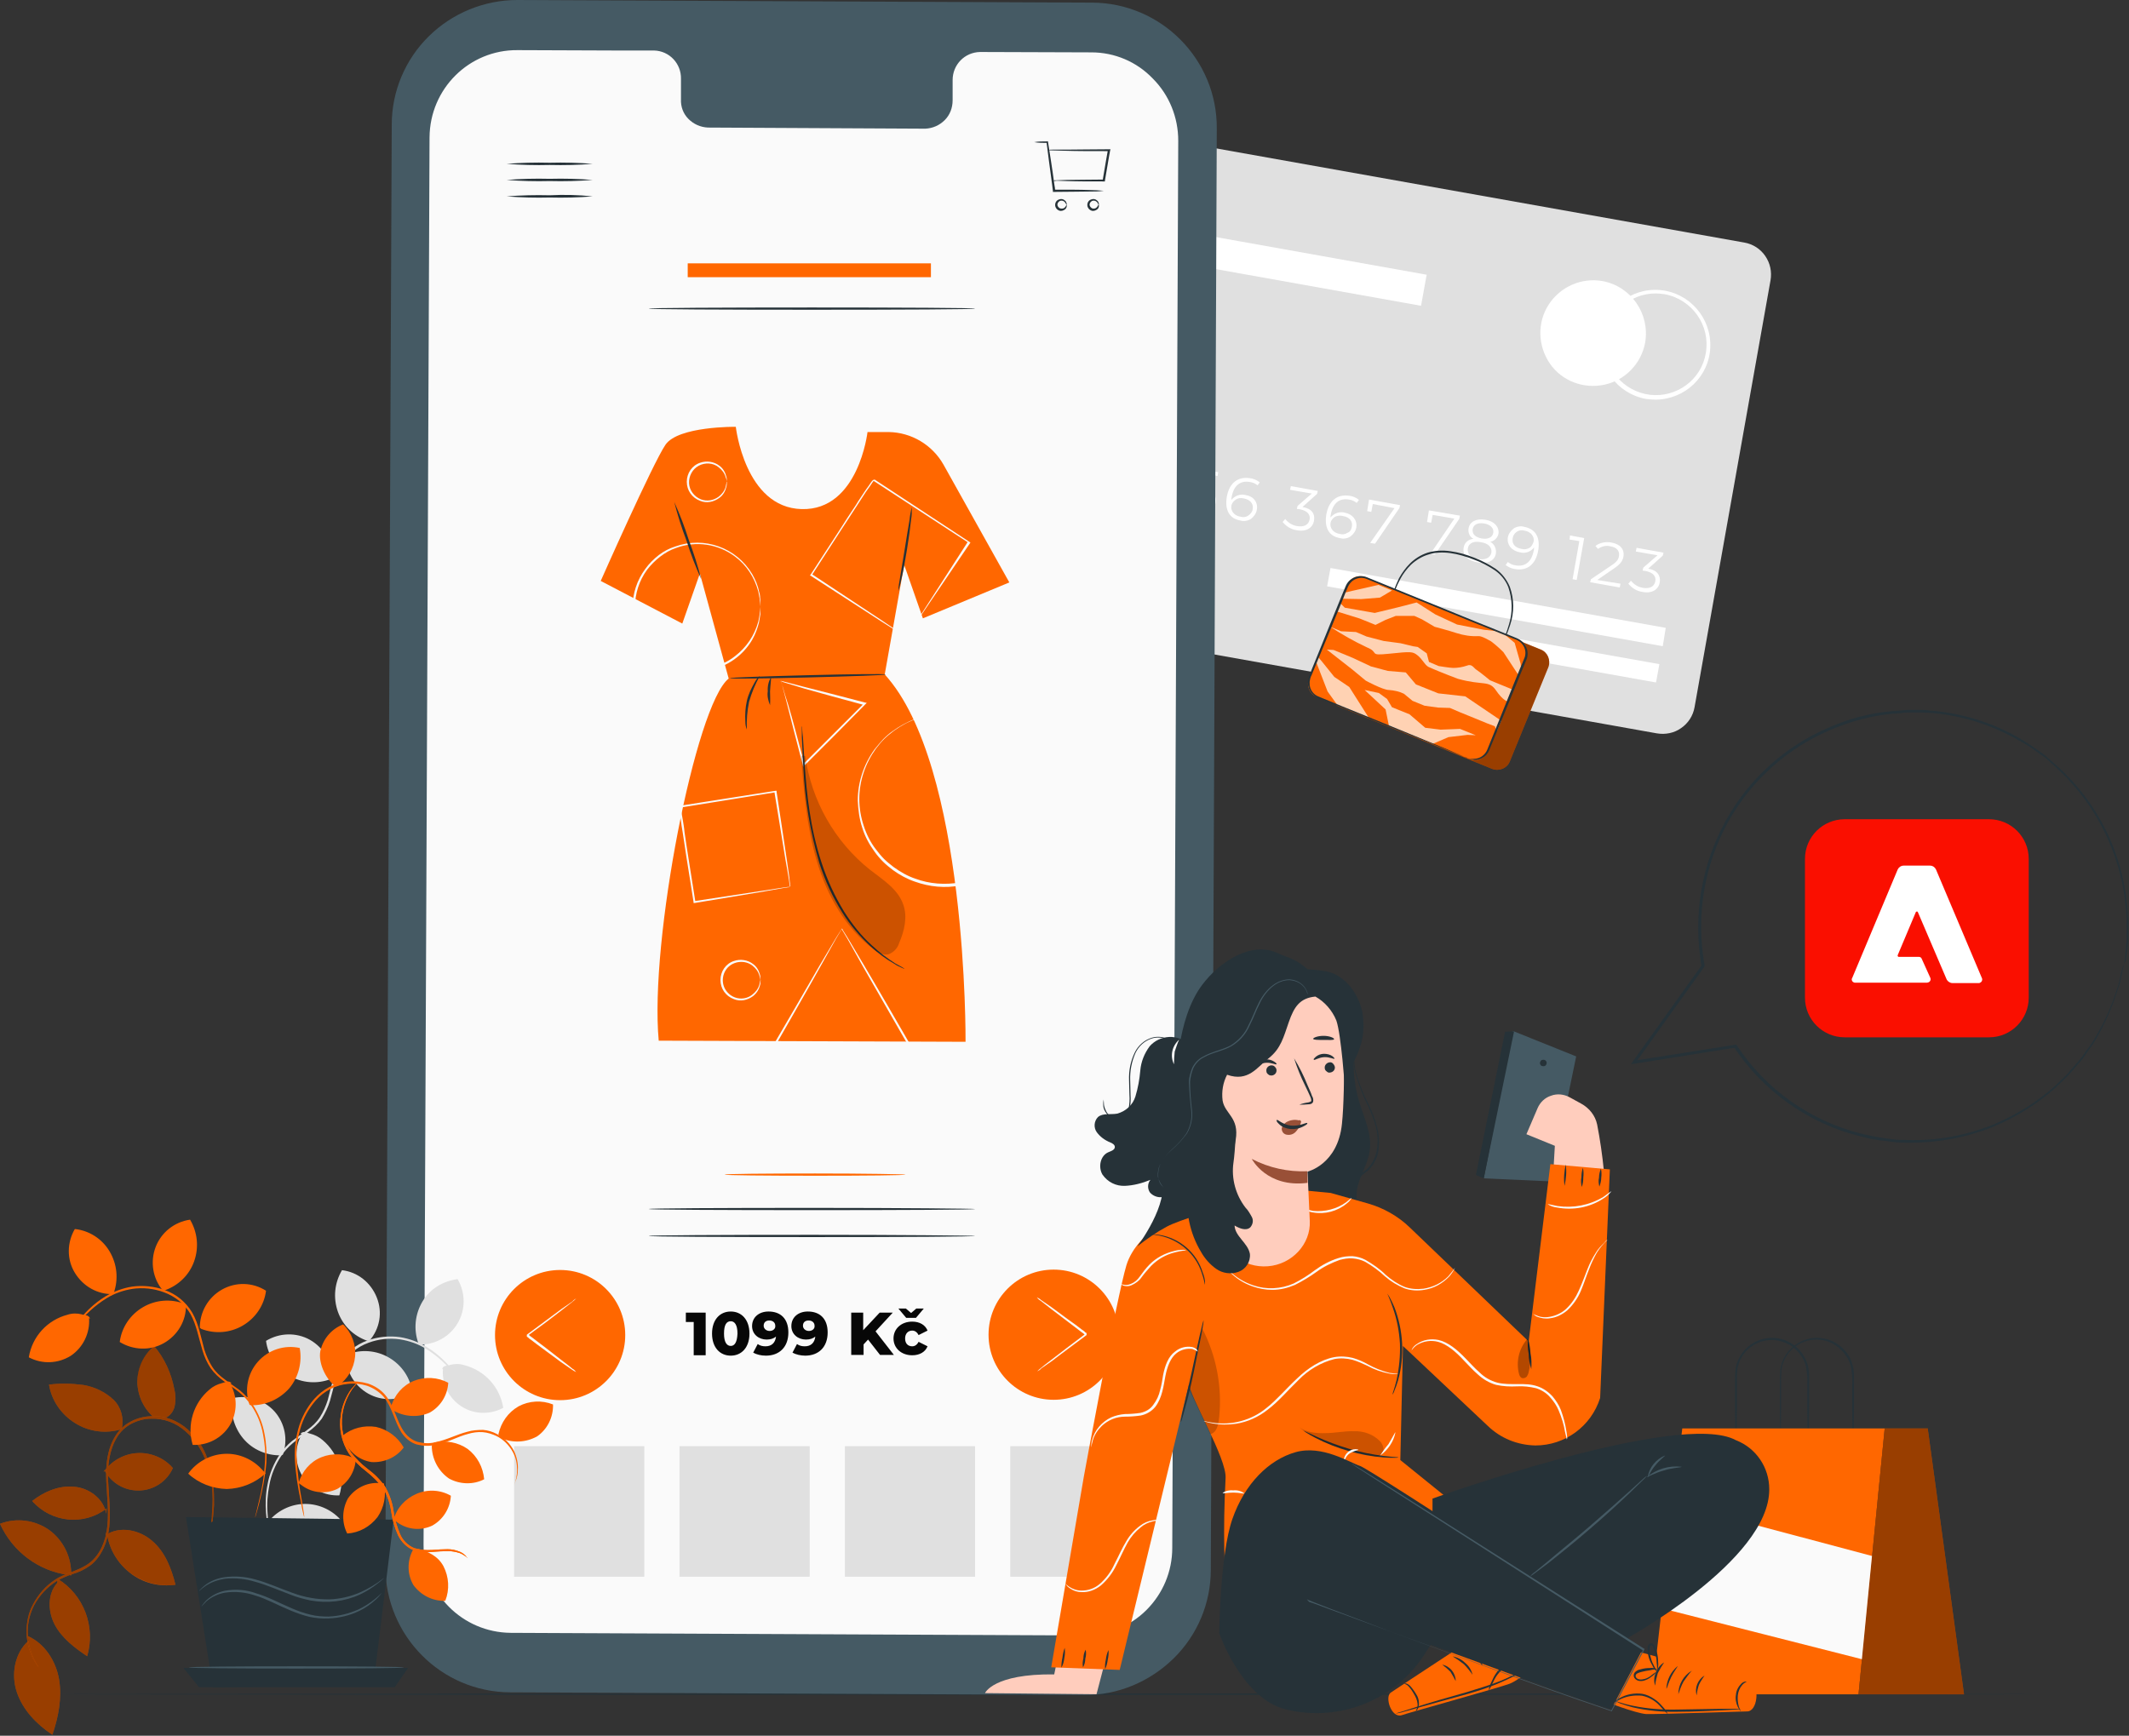 <?xml version="1.0" encoding="utf-8"?>
<!-- Generator: Adobe Illustrator 27.1.1, SVG Export Plug-In . SVG Version: 6.00 Build 0)  -->
<svg version="1.1" id="Vrstva_1" xmlns="http://www.w3.org/2000/svg" xmlns:xlink="http://www.w3.org/1999/xlink" x="0px" y="0px"
	 viewBox="0 0 569 464" style="enable-background:new 0 0 569 464;" xml:space="preserve">
<rect x="0" y="0" width="569" height="464" fill="#333333" stroke="none"/>
<style type="text/css">
	.st0{fill:#E0E0E0;}
	.st1{fill:#FFFFFF;}
	.st2{opacity:0.5;fill:#EBEBEB;enable-background:new    ;}
	.st3{fill:#263238;}
	.st4{fill:#455A64;}
	.st5{fill:#FAFAFA;}
	.st6{fill:#FF6700;}
	.st7{opacity:0.2;enable-background:new    ;}
	.st8{opacity:0.4;enable-background:new    ;}
	.st9{fill:#FFCDBD;}
	.st10{opacity:0.3;enable-background:new    ;}
	.st11{fill:#995037;}
	.st12{opacity:0.7;fill:#FFFFFF;enable-background:new    ;}
	.st13{fill:#070707;}
	.st14{fill:#FA0F00;}
</style>
<g>
	<g transform="translate(250.892 31.242)">
		<path class="st0" d="M191.9,164.8L7.4,131.9c-2.3-0.4-4.3-1.7-5.6-3.6s-1.8-4.2-1.4-6.5L20.7,7.7c0.4-2.3,1.7-4.3,3.6-5.6
			s4.2-1.8,6.5-1.4l184.5,32.9c2.3,0.4,4.3,1.7,5.6,3.6s1.8,4.2,1.4,6.5L202,157.8c-0.4,2.3-1.7,4.3-3.6,5.6
			C196.6,164.7,194.2,165.2,191.9,164.8L191.9,164.8z"/>
		<path class="st1" d="M188.8,60.3c-1,5.6-5.3,10.1-10.9,11.3c-5.6,1.2-11.4-1-14.6-5.7S159.9,55,163,50.2c3.1-4.8,8.8-7.3,14.4-6.3
			C185,45.3,190.1,52.6,188.8,60.3L188.8,60.3z"/>
		<path class="st1" d="M191.6,75.6c-0.9,0-1.8-0.1-2.6-0.2c-7.7-1.4-13-8.6-12-16.4s8-13.4,15.8-12.7s13.7,7.4,13.4,15.3
			C205.9,69.4,199.5,75.5,191.6,75.6L191.6,75.6z M191.6,47.2c-7.2,0-13.1,5.6-13.5,12.8s4.8,13.4,12,14.3c7.1,0.8,13.7-4,14.9-11.1
			l0,0c1.3-7.4-3.6-14.4-11-15.8C193.2,47.3,192.4,47.2,191.6,47.2L191.6,47.2z"/>
		<polygon class="st1" points="25.1,86.3 23.1,97.5 22,97.3 23.8,87.1 21.1,86.6 21.3,85.6 		"/>
		<path class="st1" d="M34.8,98.5l-0.1,1l-7.9-1.4l0.1-0.8l5.5-3.7c1.5-1,1.9-1.7,2-2.5c0.2-1.3-0.5-2.3-2.3-2.6
			c-1.1-0.3-2.3,0-3.3,0.7l-0.7-0.8c1.2-0.9,2.8-1.2,4.3-0.9c2.3,0.4,3.5,1.8,3.2,3.7c-0.2,1.1-0.7,2-2.5,3.2l-4.5,3.1L34.8,98.5z"
			/>
		<polygon class="st1" points="46.9,98.7 44.7,98.3 44.2,101.2 43,101 43.5,98.1 37.2,96.9 37.4,96.1 44.6,89.7 45.9,89.9 
			38.9,96.2 43.8,97 44.2,94.4 45.4,94.6 44.9,97.2 47.2,97.6 		"/>
		<polygon class="st1" points="64.1,101.7 61.9,101.4 61.3,104.3 60.2,104.1 60.7,101.1 54.4,100 54.5,99.2 61.8,92.8 63.1,93 
			56.1,99.2 60.9,100.1 61.4,97.5 62.5,97.7 62.1,100.3 64.3,100.7 		"/>
		<path class="st1" d="M74,103.1c-0.3,1.9-1.9,3.2-4.6,2.7c-1.5-0.2-2.8-1-3.8-2.2l0.7-0.8c0.8,1,1.9,1.7,3.2,1.9
			c1.9,0.3,3.1-0.4,3.3-1.8c0.2-1.4-0.5-2.5-3.3-3L67,99.4l1.6-5.5l6.1,1.1l-0.2,1l-5.1-0.9l-1,3.5l1.4,0.3
			C73.3,99.6,74.3,101.2,74,103.1z M85,105.1c-0.2,1-0.8,1.8-1.6,2.4c-0.8,0.5-1.9,0.7-2.8,0.4c-3-0.5-4.2-2.9-3.6-6.4
			c0.7-3.8,3.1-5.4,6.2-4.9c0.9,0.1,1.8,0.5,2.6,1.1l-0.6,0.8c-0.6-0.5-1.3-0.8-2.1-0.9c-2.4-0.4-4.2,0.8-4.8,3.9
			c-0.1,0.3-0.1,0.6-0.1,0.9c0.9-1.1,2.4-1.7,3.8-1.3C84.1,101.4,85.4,103,85,105.1z M83.9,104.9c0.3-1.5-0.7-2.6-2.4-2.9
			c-0.7-0.2-1.5-0.1-2.1,0.3s-1.1,1-1.2,1.7c-0.2,1.2,0.6,2.6,2.5,2.9c0.7,0.2,1.4,0.1,2-0.3S83.8,105.6,83.9,104.9L83.9,104.9z
			 M100.3,107.9c-0.3,1.9-2,3.1-4.6,2.6c-1.5-0.2-2.8-1-3.8-2.2l0.7-0.8c0.8,1,1.9,1.7,3.2,1.9c1.8,0.3,3-0.3,3.3-1.7
			c0.3-1.4-0.6-2.4-2.6-2.8l-0.8-0.1l0.2-0.8l3.8-3.3l-5.8-1l0.2-1l7.2,1.3l-0.2,0.8l-3.9,3.5C99.7,104.7,100.6,106.1,100.3,107.9z
			 M111.6,109.8c-0.2,1-0.8,1.8-1.6,2.4c-0.8,0.5-1.9,0.7-2.8,0.4c-3-0.5-4.2-2.9-3.6-6.4c0.7-3.8,3.1-5.4,6.2-4.9
			c0.9,0.1,1.8,0.5,2.5,1.1l-0.6,0.8c-0.6-0.5-1.3-0.8-2.1-0.9c-2.4-0.4-4.2,0.8-4.8,3.9c-0.1,0.3-0.1,0.6-0.1,0.9
			c0.9-1.1,2.4-1.7,3.8-1.3C110.6,106.2,111.9,107.8,111.6,109.8z M110.4,109.6c0.3-1.5-0.6-2.6-2.4-2.9c-0.7-0.2-1.4-0.1-2.1,0.2
			c-0.6,0.4-1.1,1-1.2,1.7c-0.2,1.2,0.6,2.6,2.5,2.9c0.7,0.2,1.4,0.1,2-0.3C109.9,111,110.3,110.3,110.4,109.6L110.4,109.6z"/>
		<polygon class="st1" points="123.3,103.8 123.1,104.6 116.6,114.1 115.3,113.9 121.8,104.6 116,103.5 115.6,105.6 114.5,105.4 
			115,102.3 		"/>
		<polygon class="st1" points="139.3,106.6 139.1,107.5 132.6,117 131.4,116.8 137.8,107.4 132,106.4 131.6,108.5 130.5,108.3 
			131,105.2 		"/>
		<path class="st1" d="M148.9,116.7c-0.3,2-2.3,2.9-4.9,2.4c-2.7-0.5-4.1-2-3.7-4c0.2-1.3,1.3-2.2,2.6-2.3c-1-0.5-1.5-1.7-1.3-2.8
			c0.3-1.8,2.1-2.7,4.5-2.3c2.4,0.4,3.7,1.9,3.5,3.7c-0.2,1.1-1.1,2-2.2,2.2C148.4,114.1,149.1,115.4,148.9,116.7L148.9,116.7z
			 M147.7,116.5c0.2-1.4-0.8-2.5-2.8-2.8c-2-0.4-3.3,0.3-3.5,1.7s0.8,2.5,2.7,2.8C146.1,118.5,147.4,117.9,147.7,116.5L147.7,116.5z
			 M145.1,112.7c1.7,0.3,2.9-0.3,3.1-1.5c0.2-1.2-0.7-2.2-2.4-2.5s-2.9,0.3-3.1,1.5C142.5,111.5,143.4,112.4,145.1,112.7
			L145.1,112.7z M160.2,116c-0.7,3.8-3.1,5.4-6.1,4.9c-0.9-0.1-1.8-0.5-2.6-1.1l0.6-0.8c0.6,0.5,1.3,0.8,2.1,0.9
			c2.4,0.4,4.2-0.8,4.8-3.9c0.1-0.3,0.1-0.6,0.1-0.9c-0.9,1.2-2.4,1.7-3.8,1.3c-2.2-0.4-3.5-2-3.2-4c0.2-1,0.8-1.8,1.6-2.4
			c0.8-0.5,1.9-0.7,2.8-0.4C159.6,110.2,160.8,112.5,160.2,116z M159,113.5c0.2-1.2-0.6-2.6-2.5-2.9c-0.7-0.2-1.4-0.1-2,0.3
			s-1,1-1.1,1.7c-0.3,1.5,0.6,2.6,2.4,2.9c0.7,0.2,1.4,0.1,2.1-0.3C158.4,114.9,158.8,114.2,159,113.5L159,113.5z"/>
		<polygon class="st1" points="172.5,112.6 170.5,123.8 169.4,123.6 171.2,113.4 168.6,113 168.7,111.9 		"/>
		<path class="st1" d="M182.2,124.8l-0.2,1l-7.9-1.4l0.2-0.8l5.5-3.7c1.5-1,1.9-1.7,2-2.5c0.2-1.3-0.5-2.3-2.3-2.6
			c-1.1-0.3-2.4,0-3.3,0.7l-0.7-0.8c1.2-0.9,2.8-1.2,4.3-0.9c2.3,0.4,3.5,1.8,3.2,3.7c-0.2,1.1-0.7,2-2.5,3.2l-4.5,3.1L182.2,124.8z
			 M192.7,124.4c-0.3,1.9-2,3.1-4.6,2.6c-1.5-0.2-2.8-1-3.8-2.2l0.7-0.8c0.8,1,1.9,1.7,3.2,1.9c1.8,0.3,3-0.3,3.3-1.7
			s-0.6-2.4-2.6-2.8l-0.8-0.1l0.2-0.8l3.8-3.3l-5.8-1l0.2-1l7.2,1.3l-0.2,0.8l-3.9,3.5C192,121.1,193,122.7,192.7,124.4z"/>
		<polygon class="st1" points="103.8,125.5 104.7,120.6 194.3,136.6 193.5,141.5 		"/>
		<polygon class="st1" points="145.7,143 146.6,138.1 192.6,146.3 191.7,151.2 		"/>
		<path class="st2" d="M29.9,48.1l27.9,5c2.7,0.5,4.5,3.1,4,5.8l-3.3,18.4c-0.5,2.7-3.1,4.5-5.8,4l0,0l-27.9-5
			c-2.7-0.5-4.5-3.1-4-5.8l3.3-18.4C24.6,49.5,27.2,47.7,29.9,48.1L29.9,48.1z"/>
		<path class="st0" d="M21.4,67.6l0.3-1.8l19.4,3.5c1.5,0.4,3.1-0.1,4.2-1.2c1-1.2,1.3-2.8,0.8-4.3c-0.6-1.5-1.9-2.5-3.5-2.6
			l-19.4-3.5l0.3-1.8l19.4,3.5c2.1,0.3,3.9,1.8,4.6,3.8c0.7,2,0.3,4.3-1.1,5.9c-1.4,1.6-3.6,2.4-5.7,2L21.4,67.6z"/>
		<polygon class="st0" points="46.6,67 46.9,65.2 60.2,67.6 59.9,69.4 		"/>
		<polygon class="st1" points="33.6,24.9 130.4,42.2 128.9,50.5 32.1,33.2 		"/>
	</g>
	<path class="st3" d="M545.2,452.9c0,0.1-118.5,0.2-264.7,0.2S15.7,453,15.7,452.9s118.5-0.2,264.8-0.2S545.2,452.8,545.2,452.9z"/>
	<g transform="translate(102.9)">
		<path class="st4" d="M187,453.1l-153.6-0.7C15,452.3,0.1,437.3,0.1,418.8L1.8,33.3c0-8.9,3.6-17.4,9.9-23.6S26.5,0,35.4,0L189,0.7
			c18.5,0.1,33.4,15.2,33.3,33.6l-1.6,385.4c0,8.9-3.6,17.4-9.9,23.6S195.9,453.2,187,453.1z"/>
		<path class="st5" d="M188.8,14L159,13.9c-4.1,0.1-7.3,3.4-7.3,7.5v5.4c0,2-0.7,3.9-2.1,5.3c-1.4,1.4-3.2,2.2-5.2,2.3l-58.1-0.3
			c-2-0.1-3.8-0.9-5.2-2.3c-1.4-1.4-2.1-3.3-2-5.3v-5.4c0.1-4.1-3.1-7.5-7.2-7.6H61.5l-26.1-0.1C22.5,13.3,12,23.7,11.9,36.7
			l-1.6,376.2c-0.1,13,10.4,23.5,23.3,23.6l153.3,0.7c6.2,0,12.2-2.4,16.6-6.8c4.4-4.4,6.9-10.3,6.9-16.6L212,37.6
			c0-6.2-2.4-12.2-6.8-16.6C200.9,16.5,195,14,188.8,14L188.8,14z"/>
		<path class="st3" d="M192.1,51c-1.3,0.2-2.6,0.2-3.8,0.2c-2.4,0-5.8,0.1-9.5,0.1h-0.3V51c-0.1-0.5-0.1-1-0.2-1.6
			c-0.6-4.6-1.2-8.7-1.5-11.4l0.2,0.2c-1.2,0-2.3,0-3.5-0.2c1.1-0.2,2.3-0.2,3.5-0.2h0.2V38c0.4,2.6,1.1,6.8,1.7,11.4
			c0.1,0.5,0.2,1.1,0.2,1.6l-0.3-0.3c3.7,0,7.1,0,9.5,0.1C189.6,50.8,190.8,50.9,192.1,51L192.1,51z"/>
		<path class="st3" d="M178.4,48.3c0.3-0.1,0.7-0.1,1-0.1l2.9-0.1c2.4,0,5.9-0.1,9.8-0.1l-0.3,0.2l0.9-5.3c0.2-0.9,0.3-1.9,0.5-2.8
			l0.3,0.3c-4.6,0-8.7,0-11.6-0.1l-3.5-0.1c-0.4,0-0.8,0-1.2-0.1c0.4-0.1,0.8-0.1,1.2-0.1l3.6,0c2.9,0,6.9-0.1,11.6-0.1h0.3
			l-0.1,0.3c-0.2,0.9-0.3,1.8-0.5,2.8c-0.3,1.9-0.6,3.6-0.9,5.3v0.2h-0.2c-4,0-7.4,0-9.8-0.1l-2.9-0.1
			C179.1,48.4,178.8,48.4,178.4,48.3L178.4,48.3z M182.1,54.7c-0.1,0-0.1-0.5-0.7-0.9c-0.3-0.2-0.7-0.2-1-0.1
			c-0.4,0.2-0.7,0.6-0.7,1s0.3,0.8,0.7,1c0.4,0.1,0.8,0.1,1.1-0.1C182.1,55.2,182.1,54.6,182.1,54.7c0.1,0,0.1,0.1,0.1,0.4
			c0,0.3-0.2,0.7-0.5,0.9c-0.4,0.3-1,0.5-1.5,0.3c-0.6-0.2-1.1-0.8-1.1-1.5s0.4-1.3,1.1-1.5c0.5-0.2,1.1-0.1,1.5,0.3
			c0.3,0.2,0.4,0.5,0.5,0.9C182.2,54.5,182.2,54.7,182.1,54.7z M190.7,54.7c-0.1,0-0.1-0.5-0.7-0.9c-0.3-0.2-0.7-0.2-1-0.1
			c-0.4,0.2-0.7,0.6-0.7,1s0.3,0.8,0.7,1c0.3,0.1,0.7,0.1,1-0.1C190.6,55.2,190.6,54.6,190.7,54.7c0.1,0,0.1,0.1,0.1,0.4
			c0,0.3-0.2,0.7-0.5,0.9c-0.4,0.3-1,0.5-1.5,0.3c-0.6-0.2-1.1-0.8-1.1-1.5s0.4-1.3,1.1-1.5c0.5-0.2,1.1-0.1,1.5,0.3
			c0.3,0.2,0.4,0.5,0.5,0.9C190.8,54.5,190.8,54.7,190.7,54.7z M55.5,52.5c-3.8,0.3-7.6,0.4-11.5,0.3c-3.8,0.1-7.6,0-11.5-0.3
			c3.8-0.3,7.6-0.4,11.5-0.3C47.9,52,51.7,52.1,55.5,52.5L55.5,52.5z M55.5,48.1c-3.8,0.3-7.6,0.4-11.5,0.3c-3.8,0.1-7.6,0-11.5-0.3
			c3.8-0.3,7.6-0.4,11.5-0.3C47.9,47.7,51.7,47.8,55.5,48.1z M55.5,43.8c-3.8,0.3-7.6,0.4-11.5,0.3c-3.8,0.1-7.6,0-11.5-0.3
			c3.8-0.3,7.6-0.4,11.5-0.3C47.9,43.4,51.7,43.5,55.5,43.8L55.5,43.8z"/>
		<g transform="translate(56.653 113.397)">
			<path class="st6" d="M37.1,0.7c0,0-15.4-0.2-18.8,4.8S1,41.9,1,41.9l21.8,11.4l4.7-13.4L35.2,68c-8.8,6.9-21.2,70.2-18.7,96.8
				l82,0.3c0,0,0.6-73.9-21.6-98.2l5.2-29.3l5,14.3l23.1-9.6L92.6,10.8C89.6,5.5,84,2.2,78,2.1h-5.7c0,0-2.4,21-17.6,20.6
				C39.5,22.3,37.1,0.7,37.1,0.7z"/>
			<path class="st5" d="M115.9,100.3c0-0.1-0.1-0.2-0.1-0.4c0-0.3,0-0.6-0.1-1.1c0-0.6-0.1-1.2-0.2-1.8c-0.1-0.8-0.3-1.6-0.5-2.3
				c-0.5-2.1-1.4-4.2-2.6-6.1c-5.6-9.3-17-13.4-27.3-9.7c-2.1,0.7-4,1.8-5.8,3.1c-0.9,0.7-1.8,1.4-2.6,2.2c-0.8,0.8-1.5,1.7-2.2,2.6
				c-2.8,3.9-4.4,8.6-4.4,13.4c0,2.4,0.4,4.8,1.2,7.2c0.7,2.2,1.8,4.4,3.2,6.2c0.7,0.9,1.4,1.8,2.2,2.6c0.8,0.8,1.7,1.5,2.6,2.2
				c1.8,1.3,3.7,2.4,5.8,3.1c3.8,1.4,7.9,1.7,11.9,1c3.5-0.6,6.8-2.1,9.6-4.2c2.3-1.8,4.3-3.9,5.8-6.4c1.1-1.9,2-3.9,2.6-6.1
				c0.2-0.8,0.4-1.5,0.5-2.3c0.1-0.6,0.2-1.2,0.2-1.8c0-0.5,0-0.8,0.1-1.1C115.8,100.6,115.8,100.5,115.9,100.3c0,0.1,0,0.2,0,0.5
				v1.1c0,0.6,0,1.2-0.2,1.8c-0.1,0.8-0.2,1.6-0.4,2.4c-0.5,2.2-1.3,4.3-2.5,6.2c-3.4,5.7-9,9.7-15.6,11c-4.1,0.8-8.3,0.4-12.2-1
				c-2.1-0.7-4.1-1.8-5.9-3.1c-0.9-0.7-1.8-1.4-2.6-2.2c-0.8-0.8-1.6-1.7-2.3-2.7c-1.4-1.9-2.6-4.1-3.3-6.4
				c-0.8-2.4-1.1-4.9-1.2-7.3c0-4.9,1.6-9.7,4.5-13.7c0.7-0.9,1.5-1.8,2.3-2.7c0.8-0.8,1.7-1.6,2.6-2.2c1.8-1.3,3.8-2.4,5.9-3.2
				c3.9-1.4,8.1-1.8,12.2-1c6.5,1.3,12.2,5.3,15.6,11c1.1,1.9,2,4,2.5,6.2c0.2,0.8,0.4,1.6,0.4,2.4c0.1,0.6,0.2,1.2,0.2,1.8v1.2
				C115.9,100.2,115.9,100.3,115.9,100.3z M43.7,48.8c-0.1-1.4-0.3-2.8-0.6-4.1c-1-3.7-3.1-7-6.2-9.3c-4.5-3.4-10.5-4.3-15.8-2.3
				c-1.5,0.5-2.9,1.3-4.2,2.3s-2.5,2.2-3.5,3.5c-4.3,5.9-4.3,13.8,0,19.7c1,1.4,2.1,2.6,3.5,3.5c1.3,1,2.7,1.8,4.2,2.3
				c2.8,1,5.8,1.3,8.8,0.7c2.6-0.5,5-1.5,7-3.1c3-2.3,5.2-5.5,6.2-9.2C43.4,51.5,43.6,50.2,43.7,48.8c0,0.1,0,0.2,0,0.3
				c0,0.2,0,0.5,0,0.8c0,0.4,0,0.9-0.1,1.3c-0.1,0.6-0.2,1.2-0.3,1.8c-0.4,1.6-1,3.2-1.8,4.6c-2.5,4.3-6.7,7.2-11.6,8.2
				c-3,0.6-6.1,0.3-9-0.7c-3.2-1.2-6-3.2-8-6c-4.5-6.1-4.5-14.3,0-20.4c1-1.4,2.2-2.6,3.6-3.7c1.3-1,2.8-1.8,4.4-2.3
				c7.8-2.8,16.4,0.3,20.6,7.4c0.8,1.4,1.5,3,1.8,4.6c0.2,0.6,0.3,1.2,0.3,1.8c0.1,0.4,0.1,0.9,0.1,1.3c0,0.3,0,0.6,0,0.8
				C43.7,48.6,43.7,48.7,43.7,48.8L43.7,48.8z M43.7,148.6c-0.1,0,0-0.5-0.3-1.2c-0.3-1.1-1-2-1.9-2.7c-2-1.5-4.9-1.2-6.6,0.6
				c-1.7,1.9-1.7,4.8,0,6.6c1.7,1.9,4.6,2.2,6.6,0.6c0.9-0.7,1.6-1.6,1.9-2.7C43.6,149.1,43.6,148.6,43.7,148.6c0.1,0,0,0.1,0,0.3
				c0,0.3,0,0.7-0.1,1c-0.3,1.2-0.9,2.2-1.9,3c-1.5,1.1-3.4,1.5-5.1,0.8c-2.2-0.8-3.6-2.8-3.6-5.1s1.4-4.4,3.6-5.1
				c1.7-0.6,3.7-0.3,5.1,0.8c1,0.7,1.6,1.8,1.9,3c0.1,0.3,0.1,0.6,0.1,1C43.7,148.5,43.7,148.6,43.7,148.6z M34.7,15.4
				c0,0,0-0.5-0.3-1.2c-0.3-1.1-1-2-1.9-2.7c-1.5-1.2-3.6-1.3-5.3-0.4c-1.7,0.9-2.7,2.8-2.6,4.7s1.4,3.6,3.2,4.3
				c1.6,0.6,3.3,0.3,4.7-0.7c0.9-0.7,1.6-1.6,1.9-2.7C34.6,15.9,34.6,15.4,34.7,15.4c0.1,0,0,0.1,0,0.3c0,0.3,0,0.6-0.1,1
				c-0.3,1.2-0.9,2.3-1.9,3c-1.5,1.1-3.4,1.5-5.1,0.8c-2.2-0.8-3.6-2.8-3.6-5.1s1.4-4.4,3.6-5.1c1.7-0.6,3.7-0.3,5.1,0.8
				c1,0.7,1.6,1.8,1.9,3c0.1,0.3,0.1,0.6,0.1,1C34.7,15.3,34.7,15.4,34.7,15.4z M51.6,123.7c-0.1-0.2-0.1-0.3-0.1-0.5
				c-0.1-0.4-0.1-0.8-0.2-1.4c-0.2-1.3-0.5-3-0.9-5.2l-3-18.4l0.3,0.2l-25.5,4.1c0,0.1,0.5-0.7,0.2-0.3l0,0v0.2v0.2l0.1,0.4l0.1,0.9
				l0.3,1.7c0.2,1.2,0.4,2.3,0.5,3.5c0.3,2.3,0.7,4.5,1,6.6c0.7,4.3,1.3,8.3,1.9,12l-0.3-0.2l18.4-2.8l5.2-0.8l1.4-0.2L51.6,123.7
				c-0.2,0.1-0.4,0.1-0.5,0.1l-1.3,0.2l-5.1,0.9L26.1,128h-0.3v-0.3c-0.6-3.7-1.2-7.8-1.9-12c-0.3-2.2-0.7-4.4-1-6.6
				c-0.2-1.2-0.4-2.3-0.5-3.4c-0.1-0.6-0.2-1.2-0.3-1.7l-0.1-0.9l-0.1-0.4v-0.2v-0.1v-0.1l0,0c-0.2,0.3,0.3-0.4,0.3-0.3l25.5-4H48
				v0.3c1.2,7.7,2.1,14.1,2.8,18.6c0.3,2.2,0.6,3.9,0.7,5.2c0.1,0.5,0.1,1,0.2,1.3C51.6,123.5,51.6,123.6,51.6,123.7L51.6,123.7z
				 M82.8,56.9l0.3-0.5L84,55c0.8-1.2,1.9-3,3.3-5.2l11.9-18.5l0.1,0.4L73.7,15l0.4-0.1l0,0l0,0l0,0L74,15l-0.1,0.2l-0.3,0.4
				L73,16.5l-1.2,1.7l-2.2,3.4l-4.3,6.6l-7.9,12.2L57.3,40l18.3,12.1l5.2,3.5l1.4,0.9L82.8,56.9c-0.2,0-0.3-0.1-0.5-0.2L81,55.9
				l-5.2-3.3L57.1,40.5l-0.2-0.1l0.2-0.2l7.8-12c1.4-2.2,2.8-4.4,4.3-6.6c0.7-1.2,1.5-2.3,2.2-3.4c0.4-0.6,0.8-1.2,1.2-1.7l0.6-0.9
				l0.3-0.4l0.2-0.2l0.1-0.1l0,0l0,0l0,0c-0.4,0.1,0.5-0.1,0.4-0.1l25.4,16.7l0.2,0.1l-0.1,0.2L87.3,50.1c-1.4,2.2-2.6,3.9-3.5,5.1
				L83,56.6C82.9,56.7,82.8,56.8,82.8,56.9L82.8,56.9z M65.5,134.8l-0.1,0.2l-0.3,0.5l-1.2,2l-4.2,7.5c-3.5,6.3-8.7,15.3-14.7,25.8
				l-0.3-0.4h20.7h20.7l-0.2,0.4c-6-10.5-11.2-19.5-14.8-25.8c-1.8-3.2-3.2-5.7-4.2-7.5l-1.2-2l-0.3-0.5L65.5,134.8
				c0.1,0.2,0.2,0.4,0.3,0.6l1.2,1.9l4.4,7.4c3.8,6.4,9,15.4,15,25.8l0.3,0.4h-0.5H65.5H44.8h-0.5l0.2-0.4
				c6.1-10.4,11.3-19.4,15-25.8l4.4-7.4l1.2-1.9C65.4,135,65.5,134.8,65.5,134.8z M49.1,68.6c0.1,0.2,0.1,0.3,0.2,0.5
				c0.1,0.3,0.2,0.8,0.4,1.3c0.3,1.2,0.8,2.7,1.4,4.6c1.2,3.9,2.6,9.5,4.4,16.1L55,91l8.2-8.2l8.2-8.2l0.1,0.5
				c-6.6-1.8-12.2-3.3-16-4.4l-4.6-1.4l-1.3-0.4C49.4,68.8,49.3,68.7,49.1,68.6l0.4,0.1l1.2,0.3l4.6,1.2c4.1,1,9.7,2.5,16.3,4.2
				l0.5,0.1l-0.3,0.3l-8.2,8.3l-8.2,8.2l-0.3,0.3L55,91.1c-1.7-6.6-3.2-12.2-4.2-16.3c-0.5-1.9-0.9-3.5-1.2-4.6L49.3,69
				C49.1,68.9,49.1,68.8,49.1,68.6L49.1,68.6z"/>
		</g>
		<path class="st3" d="M133.8,180.3c0,0.2-9.2,0.5-20.8,0.8s-20.8,0.4-20.8,0.2s9.2-0.5,20.8-0.8S133.8,180.1,133.8,180.3z
			 M77.3,134.2c1.5,3.3,2.8,6.7,3.9,10.2c1.3,3.4,2.4,6.9,3.3,10.4c-1.5-3.3-2.8-6.7-3.9-10.2C79.3,141.2,78.2,137.7,77.3,134.2
			L77.3,134.2z M140.8,135.6c0,1.1,0,2.2-0.2,3.3c-0.2,2-0.6,4.9-1.1,8s-1,5.9-1.5,7.9c-0.2,1.1-0.5,2.2-0.8,3.2
			c0-1.1,0.2-2.2,0.4-3.3l1.3-7.9c0.5-3,0.9-5.7,1.3-7.9C140.3,137.8,140.5,136.7,140.8,135.6z"/>
		<path class="st3" d="M96.7,195c-0.3-0.7-0.4-1.4-0.4-2.2c-0.1-1.8,0-3.6,0.4-5.4c0.4-1.8,1.2-3.4,2.1-5c0.4-0.7,0.8-1.3,1.4-1.7
			c-1.3,2.2-2.2,4.5-2.9,6.9C96.8,190,96.6,192.5,96.7,195L96.7,195z M102.9,188.5c-0.5-1.2-0.8-2.5-0.6-3.7
			c-0.1-1.3,0.2-2.6,0.8-3.7c0.2,0-0.1,1.7-0.2,3.7C102.9,186,103,187.3,102.9,188.5z M138.8,259c-0.2-0.1-0.5-0.2-0.7-0.3
			c-0.4-0.2-1.2-0.5-1.9-1c-2.3-1.3-4.5-2.9-6.4-4.7c-2.9-2.7-5.5-5.7-7.6-9.1c-2.6-4.1-4.6-8.5-6.1-13.1
			c-2.5-8.4-3.9-17.1-4.3-25.8c-0.2-3.3-0.3-6.1-0.4-7.9c0-0.9,0-1.6,0-2.2c0-0.3,0-0.5,0-0.8c0.1,0.2,0.1,0.5,0.1,0.8
			c0,0.6,0.1,1.3,0.2,2.2c0.1,1.9,0.3,4.6,0.5,7.9c0.5,6.7,1.3,16,4.5,25.7c1.5,4.6,3.5,8.9,6,13c2.1,3.3,4.5,6.4,7.4,9
			c1.9,1.8,4,3.4,6.2,4.8C137.9,258.4,138.9,258.9,138.8,259z"/>
		<path class="st7" d="M112.3,202.1c1.7,12,7.9,22.9,17.3,30.4c3.5,2.7,7.5,5.2,8.9,9.3c1.2,3.3,0.3,7.1-1.1,10.3
			c-0.4,1.4-1.5,2.5-2.8,3c-1.4,0.4-2.8-0.5-4-1.3c-7.6-5.7-12.5-14.5-15.2-23.6s-3.5-18.7-4.2-28.2"/>
		<path class="st3" d="M157.7,323.2c0,0.2-19.5,0.3-43.6,0.3s-43.6-0.1-43.6-0.3c0-0.2,19.5-0.3,43.6-0.3S157.7,323.1,157.7,323.2z
			 M157.7,82.5c0,0.2-19.5,0.3-43.6,0.3s-43.6-0.1-43.6-0.3s19.5-0.3,43.6-0.3S157.7,82.3,157.7,82.5z M157.7,330.4
			c0,0.2-19.5,0.3-43.6,0.3s-43.6-0.1-43.6-0.3s19.5-0.3,43.6-0.3S157.7,330.3,157.7,330.4z"/>
		<path class="st6" d="M139.1,314c0,0.2-10.8,0.3-24.1,0.3s-24.2-0.1-24.2-0.3c0-0.2,10.8-0.3,24.2-0.3S139.1,313.9,139.1,314z"/>
		<ellipse class="st6" cx="178.7" cy="356.8" rx="17.4" ry="17.4"/>
		<path class="st5" d="M174.3,366.6c0.3-0.3,0.6-0.6,1-0.9c0.6-0.5,1.6-1.3,2.8-2.2c2.3-1.8,5.6-4.3,9.2-7v0.5l0,0l0,0l0,0l-0.1-0.1
			l-0.2-0.1l-0.3-0.3L186,356l-1.3-1l-2.5-1.9l-4.2-3.2c-1.2-0.9-2.1-1.7-2.8-2.2c-0.4-0.2-0.7-0.5-1-0.9c0.4,0.2,0.8,0.4,1.1,0.7
			l2.9,2l4.2,3.1l2.5,1.8l1.3,1l0.7,0.5l0.3,0.3l0.2,0.1l0.1,0.1l0,0l0,0v0.5c-3.6,2.7-6.9,5.1-9.2,6.9l-2.9,2
			C175.1,366.2,174.7,366.4,174.3,366.6z"/>
		<ellipse class="st6" cx="46.8" cy="356.9" rx="17.4" ry="17.4"/>
		<path class="st5" d="M51.1,347.1c-0.3,0.3-0.6,0.6-1,0.9l-2.8,2.2c-2.3,1.8-5.6,4.3-9.2,6.9c0-1,0-0.3,0-0.5l0,0l0,0l0.1,0.1
			l0.2,0.1l0.3,0.3l0.7,0.5l1.3,1l2.5,1.9l4.1,3.2c1.2,0.9,2.1,1.6,2.8,2.2c0.4,0.2,0.7,0.5,1,0.9c-0.4-0.2-0.8-0.4-1.2-0.7l-2.9-2
			l-4.2-3.1l-2.3-1.7l-1.3-1l-0.7-0.5l-0.3-0.3l-0.2-0.1l-0.1-0.1l0,0l0,0l0,0c0-0.2,0,0.5,0-0.5c3.6-2.7,6.9-5.1,9.3-6.9l2.9-2
			C50.4,347.5,50.8,347.3,51.1,347.1L51.1,347.1z"/>
		<rect x="34.5" y="386.6" class="st0" width="34.8" height="34.9"/>
		<rect x="78.7" y="386.6" class="st0" width="34.8" height="34.9"/>
		<rect x="122.9" y="386.6" class="st0" width="34.8" height="34.9"/>
		<rect x="167.1" y="386.6" class="st0" width="34.8" height="34.9"/>
		<rect x="80.9" y="70.4" class="st6" width="65" height="3.7"/>
	</g>
	<g transform="translate(440.507 357.546)">
		<path class="st3" d="M23.5,29.4c0-0.2-0.1-0.5-0.1-0.7c0-0.5,0-1.2-0.1-2c0-1.8-0.1-4.2-0.1-7.2c0-1.5,0-3.2,0-5
			c0-0.9,0-1.8,0-2.8s0-2,0.1-3c0.6-4.7,4.4-8.2,9.1-8.6c4.7-0.3,8.9,2.7,10.2,7.2c0.3,1,0.4,2,0.4,3s0,1.9,0,2.8c0,1.8,0,3.5,0,5
			c0,3-0.1,5.4-0.1,7.2c0,0.8,0,1.4-0.1,2c0,0.2,0,0.5,0,0.7c0-0.2-0.1-0.5-0.1-0.7c0-0.5,0-1.2-0.1-2c0-1.8-0.1-4.2-0.1-7.2
			c0-1.5,0-3.2,0-5c0.1-1.9,0-3.8-0.4-5.6c-0.6-2-1.8-3.7-3.5-5c-2.7-1.9-6.1-2.4-9.2-1.1s-5.2,4.1-5.6,7.3c-0.1,1-0.1,1.9-0.1,2.9
			s0,1.9,0,2.8c0,1.8,0,3.5,0,5c0,3-0.1,5.4-0.1,7.2v2C23.8,29,23.7,29.2,23.5,29.4L23.5,29.4z"/>
		<path class="st3" d="M35.5,29.4c0-0.2-0.1-0.5-0.1-0.7c0-0.5,0-1.2-0.1-2c0-1.8-0.1-4.2-0.1-7.2c0-1.5,0-3.2,0-5
			c0-0.9,0-1.8,0-2.8s0-2,0.1-3c0.6-4.7,4.4-8.2,9.1-8.6c4.7-0.3,9,2.7,10.2,7.2c0.3,1,0.4,2,0.4,3s0,1.9,0,2.8c0,1.8,0,3.5,0,5
			c0,3-0.1,5.4-0.1,7.2c0,0.8,0,1.4,0,2c0,0.2,0,0.5-0.1,0.7c0-0.2-0.1-0.5-0.1-0.7c0-0.5,0-1.2-0.1-2c0-1.8-0.1-4.2-0.1-7.2
			c0-1.5,0-3.2,0-5c0.1-1.9,0-3.8-0.4-5.6c-0.6-2-1.8-3.7-3.5-5c-2.7-2.1-6.2-2.5-9.3-1.2S36,5.4,35.6,8.8c-0.1,1-0.1,1.9-0.1,2.9
			s0,1.9,0,2.8c0,1.8,0,3.5,0,5c0,3-0.1,5.4-0.1,7.2v2C35.6,29,35.6,29.2,35.5,29.4z"/>
		<polygon class="st6" points="9.1,24.3 1,95.4 56.2,95.4 63.2,24.3 		"/>
		<polygon class="st6" points="63.2,24.3 74.7,24.3 84.4,95.4 56.2,95.4 		"/>
		<polygon class="st8" points="63.2,24.3 74.7,24.3 84.4,95.4 56.2,95.4 		"/>
		<polygon class="st5" points="6.8,44.3 59.8,58.4 57.1,86 3.6,72.4 		"/>
	</g>
	<g transform="translate(262.454 253.406)">
		<path class="st3" d="M101.2,19.4c-2.4,7-2.5,14.6-0.4,21.7c1.3,4.3,3.5,8.7,2.8,13.2c-0.5,3.7-2.9,6.9-3.4,10.5
			c-1,7.5,6.1,14.5,4.2,21.8c-1,3.4-3.5,6.1-6.8,7.3c-3.2,1.3-6.7,1.7-10.2,1.3c-5.1-0.4-10.6-2.4-12.9-6.9c-1.9-3.6-1.3-7.9-0.6-12
			c2.9-17.7,6.2-35.6,13.4-52.1"/>
		<path class="st3" d="M103.5,74.2c-0.2,0.1-0.4,0.1-0.6,0.2c-0.6,0.1-1.2,0.2-1.8,0.2c-1-0.1-1.9-0.3-2.7-0.8
			c-1.1-0.6-2-1.5-2.6-2.7c-0.7-1.4-0.9-3-0.5-4.5c0.2-0.8,0.6-1.6,1.1-2.3c0.6-0.7,1.2-1.4,2-1.9c1.6-1,3.1-2.2,4.6-3.4
			c1.4-1.4,2.3-3.3,2.6-5.4c0.3-2,0.1-4.1-0.4-6c-0.5-1.8-1.2-3.6-2-5.3c-1.5-2.9-2.6-5.9-3.5-9.1c-0.5-2.2-0.5-4.4,0-6.5
			c0.2-0.8,0.5-1.5,0.9-2.2c-0.3,0.7-0.6,1.5-0.8,2.2c-0.5,2.1-0.4,4.3,0.1,6.5c0.9,3.1,2.1,6.1,3.6,9c0.8,1.7,1.5,3.5,2,5.4
			c0.6,2,0.7,4.1,0.5,6.2c-0.2,2.1-1.2,4.1-2.7,5.6c-1.5,1.2-3,2.4-4.6,3.5c-1.4,1-2.5,2.4-2.9,4c-0.3,1.5-0.2,3,0.5,4.3
			c0.5,1.1,1.4,2,2.5,2.6c0.8,0.4,1.7,0.7,2.6,0.8C101.9,74.5,102.7,74.4,103.5,74.2L103.5,74.2z"/>
		<path class="st9" d="M33.5,188.4l-2.9,11.1l-29.8-0.3c0,0,2.2-5.2,18.5-5l1.2-5.8H33.5z"/>
		<path class="st4" d="M141.9,22.2c-0.3,0.6-7.8,39.4-7.8,39.4l17.8,0.8l6.9-33.4L141.9,22.2z"/>
		<polygon class="st3" points="134.1,61.6 132,60.7 139.8,22.4 142.2,22.3 		"/>
		<path class="st3" d="M149.1,30.7c0,0.5,0.3,0.9,0.8,0.9c0.5,0.1,0.9-0.2,1-0.7s-0.3-1-0.8-1c-0.2,0-0.5,0-0.7,0.2
			C149.3,30.2,149.2,30.4,149.1,30.7L149.1,30.7z"/>
		<path class="st9" d="M152.8,58l0.3-5.1l-7.6-3.1l3-7c0.7-1.6,2-2.8,3.6-3.3c1.6-0.6,3.4-0.4,4.9,0.4l3.1,1.7
			c2.2,1.2,3.8,3.2,4.3,5.6c0.8,4.1,1.4,8.3,1.8,12.4"/>
		<path class="st6" d="M173.2,187.5c0,0,31.3,8.7,32.6,9.1c1.9,0.7,1.6,7.6-1.4,7.5c-1.4,0-24,0.8-26.9,0.7
			c-2.9-0.2-11.6-3.6-11.6-3.6L173.2,187.5z"/>
		<path class="st3" d="M186.1,199.5c0.4-1.2,0.8-2.3,1.4-3.4c0.7-1,1.4-2,2.2-2.9C187.5,194.5,186.1,196.9,186.1,199.5L186.1,199.5z
			 M182.9,198c0.2,0,0.5-1.5,1.3-3.1s1.8-2.8,1.7-2.9C184.1,193.5,183,195.7,182.9,198z M179.9,197.2c0.1-1.1,0.4-2.2,0.7-3.3
			c0.5-1,1.1-2,1.7-2.9c-1,0.6-1.8,1.6-2.2,2.7C179.6,194.8,179.5,196,179.9,197.2L179.9,197.2z"/>
		<path class="st3" d="M180.4,193.2c0.3-0.7,0.4-1.5,0.3-2.3c0-0.9-0.1-1.7-0.3-2.5c-0.1-0.5-0.3-1-0.5-1.5
			c-0.1-0.3-0.3-0.6-0.5-0.8c-0.3-0.3-0.8-0.3-1.1,0c-0.2,0.2-0.4,0.6-0.4,0.9c0,0.3,0,0.5,0,0.8c0,0.5,0.1,1,0.2,1.5
			c0.2,0.8,0.5,1.6,1,2.4c0.3,0.7,0.8,1.4,1.4,1.9c0.1,0-0.5-0.8-1.1-2.1c-0.4-0.7-0.6-1.5-0.8-2.3c-0.1-0.5-0.2-1-0.2-1.4
			c0-0.5,0-1.1,0.3-1.3c0.1-0.1,0.3-0.1,0.4,0c0.2,0.2,0.3,0.3,0.3,0.6c0.2,0.4,0.3,0.9,0.5,1.4c0.2,0.8,0.4,1.6,0.4,2.5
			C180.5,192.3,180.4,193.1,180.4,193.2z"/>
		<path class="st3" d="M180.4,192.8c-0.6-0.3-1.3-0.4-2-0.3c-0.7,0-1.5,0.1-2.2,0.3c-0.5,0.1-0.9,0.2-1.3,0.5
			c-0.5,0.3-0.8,0.8-0.7,1.4c0.1,0.6,0.6,1,1.2,1.2c0.5,0.1,0.9,0.1,1.4,0c0.7-0.2,1.4-0.5,2-1c0.6-0.4,1.1-0.9,1.5-1.4
			c-0.6,0.3-1.1,0.7-1.7,1.2c-0.6,0.4-1.2,0.7-1.9,0.8c-0.4,0.1-0.8,0.1-1.2,0s-0.7-0.4-0.8-0.7c-0.1-0.4,0.1-0.7,0.5-0.9
			s0.8-0.3,1.2-0.4c0.7-0.2,1.4-0.3,2.1-0.4C179.6,192.8,180.4,192.9,180.4,192.8z M191,199.8c0.1-1,0.3-1.9,0.6-2.8
			c0.4-0.9,1-1.7,1.5-2.5C191.3,195.6,190.4,197.8,191,199.8z M169.2,201.3c0.4,0.2,0.8,0.4,1.2,0.6c1.1,0.4,2.3,0.8,3.5,1.1
			c3.9,0.9,7.9,1.3,12,1.2c4.7,0,8.9-0.3,12-0.4l3.6-0.2c0.4,0,0.9-0.1,1.3-0.1c-0.4-0.1-0.9-0.1-1.3-0.1h-3.6l-12,0.2
			c-4,0.1-8-0.2-11.9-1C170.9,202,169.2,201.2,169.2,201.3z"/>
		<path class="st3" d="M168.2,202c0.8-0.3,1.6-0.7,2.3-1.1c1.8-0.9,3.9-1.2,5.9-1c2,0.4,3.8,1.5,5.1,3.1c0.6,0.7,1.2,1.3,1.8,1.8
			c-0.4-0.8-0.9-1.5-1.5-2.1c-0.6-0.7-1.3-1.4-2.1-1.9c-1-0.7-2.1-1.2-3.2-1.4c-2.1-0.3-4.3,0.1-6.2,1.2
			C169.6,201,168.9,201.4,168.2,202L168.2,202z"/>
		<path class="st6" d="M139.9,178.9c0,0-29.6,19.4-30.7,20.2c-1.6,1.2,0.2,6.9,3,6c1.3-0.5,26.2-7.4,28.8-8.4c2.7-1,9.9-6.9,9.9-6.9
			L139.9,178.9z"/>
		<path class="st3" d="M131.1,194.3c-0.3-1.3-1-2.4-2-3.2c-0.9-0.9-2.1-1.5-3.3-1.7c1,0.6,2,1.3,3,2.1
			C129.6,192.3,130.4,193.3,131.1,194.3z M133.8,191.8c-0.8-2.2-2.5-4-4.7-4.8c-0.1,0.1,1.2,0.9,2.5,2.2
			C132.9,190.6,133.6,191.9,133.8,191.8z M136.4,190.1c0-1.2-0.5-2.4-1.3-3.3c-0.7-1-1.7-1.7-2.9-1.9c0.9,0.7,1.7,1.5,2.5,2.3
			C135.4,188.2,135.9,189.1,136.4,190.1L136.4,190.1z"/>
		<path class="st3" d="M134.7,186.4c0.1,0-0.3-0.8-0.7-2.2c-0.2-0.8-0.3-1.6-0.3-2.5c0-0.5,0-1,0-1.5c0-0.2,0-0.4,0.2-0.6
			c0.1-0.1,0.2-0.2,0.4-0.1c0.2,0.1,0.5,0.7,0.7,1.2c0.1,0.5,0.2,0.9,0.3,1.4c0.1,0.8,0,1.7-0.1,2.5c-0.2,1.4-0.5,2.3-0.4,2.3
			c0.4-0.7,0.6-1.5,0.8-2.2c0.2-0.8,0.3-1.7,0.2-2.6c0-0.5-0.1-1-0.3-1.5c-0.1-0.3-0.2-0.5-0.3-0.8s-0.4-0.6-0.7-0.7
			c-0.4-0.2-0.8-0.1-1,0.3c-0.2,0.3-0.3,0.6-0.3,0.9c-0.1,1.4,0.1,2.7,0.5,4.1C133.8,185.1,134.2,185.8,134.7,186.4z"/>
		<path class="st3" d="M134.6,186.1c0,0.1,0.7-0.3,1.9-0.6c0.7-0.2,1.4-0.3,2.1-0.3c0.4,0,0.8,0,1.2,0.1c0.4,0,0.7,0.3,0.7,0.7
			s-0.2,0.7-0.5,0.9s-0.7,0.3-1.1,0.4c-0.7,0.1-1.4,0-2.1-0.2c-0.6-0.2-1.3-0.4-1.9-0.6c0.5,0.4,1.2,0.7,1.8,0.9
			c0.7,0.3,1.5,0.4,2.2,0.3c0.5,0,0.9-0.2,1.3-0.4c0.5-0.3,0.8-0.8,0.7-1.4c-0.1-0.6-0.5-1.1-1.2-1.2c-0.4-0.1-0.9-0.1-1.4-0.1
			c-0.7,0-1.5,0.2-2.2,0.4C135.8,185.4,135.1,185.7,134.6,186.1z M116,204c0,0,0.5-0.3,0.7-1.2c0.2-1.1,0-2.3-0.6-3.2
			c-0.3-0.5-0.6-1-1-1.5c-0.3-0.4-0.6-0.8-1-1.1c-0.3-0.2-0.6-0.4-0.9-0.4c-0.2,0-0.4,0.1-0.4,0.1c0.4,0.1,0.8,0.3,1.1,0.6
			c0.3,0.3,0.6,0.7,0.9,1.1c0.3,0.5,0.6,0.9,0.9,1.5c0.5,0.9,0.8,1.9,0.7,2.9C116.2,203.5,115.9,203.9,116,204z M126.6,196
			c0-2.1-1.5-4-3.6-4.4c0.8,0.6,1.5,1.2,2.2,1.9C125.7,194.3,126.2,195.2,126.6,196L126.6,196z"/>
		<path class="st3" d="M147.9,190.8c-0.5,0.3-0.9,0.6-1.3,0.9c-1.2,0.8-2.4,1.6-3.7,2.2c-1.9,1-3.8,1.9-5.8,2.6
			c-2.2,0.8-4.8,1.6-7.4,2.4c-5.3,1.5-10.2,2.9-13.6,4l-4.1,1.3c-0.5,0.1-1,0.3-1.5,0.5c0.5-0.1,1-0.2,1.5-0.3l4.2-1.2
			c3.5-1,8.3-2.3,13.7-3.8c2.7-0.8,5.2-1.6,7.4-2.5c2-0.8,3.9-1.7,5.8-2.7c1.3-0.7,2.5-1.5,3.6-2.4
			C147.1,191.5,147.5,191.1,147.9,190.8L147.9,190.8z"/>
		<path class="st3" d="M149,191.2c-0.8-0.4-1.6-0.6-2.5-0.7c-2.1-0.4-4.3-0.1-6.2,0.8c-1.1,0.5-2,1.3-2.7,2.3
			c-0.6,0.8-1,1.6-1.4,2.5c-0.4,0.8-0.7,1.6-0.8,2.5c0.4-0.7,0.8-1.5,1.2-2.3c0.8-1.9,2.2-3.5,4-4.5c1.9-0.8,3.9-1.1,5.9-0.9
			C148,191,149,191.3,149,191.2z"/>
		<path class="st6" d="M68.9,63.2l24.3,2.3l9.9,2.8c4.2,1.2,8.1,3.4,11.2,6.4l31.8,30.5l5.8-47.4l15.9,1.4l-2.6,61.1
			c-2.4,7.6-9.4,12.7-17.3,12.7c-4.8-0.1-9.3-1.9-12.8-5.3l-22.6-21.3l-0.7,30.5l15.7,12.7l-60.6,33.8c0,0-3.3-12.9-1.8-41.7
			c0.3-5.3-9.4-21.3-10.1-26c-2.8-18.1-2.4-44.6-2.4-44.6L68.9,63.2z"/>
		<path class="st6" d="M53.9,70.6c0,0-12.3,4.6-15.3,14.2c-2.6,8.6-11.4,56.6-11.4,56.6l-8.7,50.9l18.3,0.7l21-86.7L53.9,70.6z"/>
		<path class="st3" d="M53.1,126.8c0.2-0.3,0.3-0.7,0.4-1c0.2-0.7,0.5-1.7,0.8-2.9c0.7-2.4,1.5-5.8,2.3-9.6c0.8-3.8,1.5-7.2,2-9.7
			c0.2-1.2,0.4-2.2,0.5-2.9c0.1-0.4,0.1-0.8,0.1-1.2c-0.1,0.3-0.2,0.7-0.3,1.1c-0.2,0.8-0.4,1.8-0.7,2.9c-0.6,2.6-1.3,5.9-2.1,9.6
			s-1.6,7-2.2,9.6c-0.3,1.2-0.5,2.1-0.6,2.9C53.2,126,53.1,126.4,53.1,126.8L53.1,126.8z M165,63.8c0.3-0.8,0.5-1.6,0.5-2.4
			c0.1-0.8,0.1-1.6-0.1-2.4c-0.3,0.8-0.5,1.6-0.5,2.4C164.7,62.2,164.8,63,165,63.8z M160.3,63.9c0.3-0.8,0.4-1.7,0.4-2.5
			c0.1-0.9,0.1-1.7-0.1-2.6c-0.3,0.8-0.4,1.7-0.4,2.5C160,62.2,160.1,63.1,160.3,63.9z M155.7,63.6c0.4-1.9,0.6-3.8,0.3-5.7
			C155.6,59.8,155.4,61.7,155.7,63.6L155.7,63.6z M146.8,112.6c0.1-1.4,0.1-2.8-0.2-4.2c-0.1-1.4-0.3-2.8-0.7-4.1
			c-0.1,1.4-0.1,2.8,0.2,4.2C146.1,109.9,146.4,111.3,146.8,112.6L146.8,112.6z M33.8,187.7c-0.4,0.8-0.6,1.7-0.7,2.5
			c-0.2,0.9-0.3,1.8-0.2,2.6c0.4-0.8,0.6-1.7,0.7-2.5C33.8,189.4,33.9,188.5,33.8,187.7z M27.7,187.6c-0.4,0.7-0.6,1.5-0.6,2.3
			c-0.2,0.8-0.3,1.6-0.1,2.4c0.4-0.7,0.6-1.5,0.6-2.3C27.8,189.3,27.9,188.4,27.7,187.6L27.7,187.6z M22.1,187.1
			c-0.3,0.8-0.5,1.7-0.6,2.6c-0.2,0.9-0.3,1.8-0.3,2.7c0.5-0.8,0.7-1.7,0.8-2.6C22.2,188.9,22.2,188,22.1,187.1z M44.1,76.5
			c0,0.1,1.3,0,3.3,0.4c5.3,1.1,9.6,4.8,11.3,9.9c0.7,1.9,0.8,3.2,0.9,3.2c0-0.3,0-0.6,0-0.9c-0.1-0.8-0.3-1.6-0.6-2.3
			c-1.6-5.3-6.1-9.2-11.6-10.1c-0.8-0.1-1.6-0.2-2.4-0.2C44.7,76.4,44.4,76.5,44.1,76.5L44.1,76.5z M109.7,119.4
			c-0.1,0,0.5-1.5,1.1-3.9c0.7-3.2,1-6.5,0.9-9.7c-0.2-3.3-0.8-6.5-1.9-9.6c-0.8-2.4-1.5-3.8-1.5-3.8c0.2,0.3,0.4,0.6,0.6,0.9
			c0.5,0.9,0.9,1.8,1.3,2.7c2.4,6.2,2.8,13.1,1,19.6c-0.3,1-0.6,1.9-1,2.8C110.1,118.8,109.9,119.1,109.7,119.4z M111.3,136.2
			c-0.3,0.1-0.7,0.1-1.1,0.1c-0.7,0-1.7,0-2.9-0.1c-6.3-0.5-12.5-2.3-18.1-5.2c-1.1-0.6-1.9-1-2.5-1.4s-0.9-0.6-0.9-0.6
			s1.4,0.6,3.5,1.6c2.8,1.3,5.8,2.4,8.8,3.3c3,0.9,6.1,1.5,9.2,1.9C109.8,136.1,111.3,136.1,111.3,136.2z"/>
		<path class="st7" d="M84.4,127.8c1.9,1.7,4.9,2,7.4,1.9c2.6,0,5.1-0.6,7.6-0.5c2.6-0.1,5.1,0.8,6.9,2.6c0.6,0.6,0.9,1.3,1,2.1
			s-0.4,1.6-1.2,1.9c-0.5,0.1-1,0.1-1.5,0C97.6,134.3,89.9,132.6,84.4,127.8"/>
		<path class="st7" d="M61,130c1.9-0.5,2.2-2.8,2.4-4.7c0.8-8.1-0.8-16.3-4.5-23.5c-0.9,5.3-2.3,10.9-3.5,16.3L61,130z"/>
		<path class="st5" d="M57.7,107.9c-0.5-0.3-1-0.5-1.5-0.7c-1.5-0.2-3.1,0.2-4.3,1.2c-1.5,1.2-2.4,3.5-2.9,6.1s-0.8,5.7-2.7,8.2
			c-1,1.2-2.4,2-3.9,2.3c-1.4,0.2-2.8,0.3-4.2,0.3c-2.3,0-4.5,0.9-6.2,2.5c-1.1,1.1-2,2.4-2.4,3.9c-0.3,1.1-0.4,1.7-0.4,1.7
			c-0.1,0,0-0.2,0-0.5c0-0.4,0.1-0.9,0.2-1.3c0.7-2.7,2.6-4.9,5.1-6.1c1.2-0.5,2.4-0.8,3.7-0.9c1.4,0,2.7-0.1,4.1-0.3
			c1.4-0.3,2.7-1,3.5-2.2c0.9-1.2,1.5-2.5,1.8-3.9c0.4-1.4,0.6-2.7,0.8-4c0.5-2.6,1.4-5,3.2-6.3c1.3-1.1,3-1.5,4.6-1.2
			c0.4,0.1,0.8,0.3,1.2,0.6C57.6,107.7,57.7,107.9,57.7,107.9z M126.4,85.5c-0.4,0.9-0.9,1.6-1.5,2.3c-1.8,1.9-4.1,3.2-6.7,3.6
			c-1.8,0.3-3.6,0.2-5.3-0.4c-1.9-0.8-3.6-1.8-5.2-3.2c-1.6-1.5-3.4-2.8-5.3-3.9c-1-0.5-2.1-0.8-3.3-0.9c-1.2-0.1-2.3,0.1-3.5,0.4
			c-2.2,0.8-4.3,1.8-6.2,3.2c-1.8,1.3-3.8,2.5-5.8,3.5c-1.9,0.8-3.9,1.3-6,1.3c-1.8,0-3.5-0.3-5.2-0.9c-2.4-0.8-4.6-2.2-6.4-4.1
			c-0.5-0.5-0.9-1-1.3-1.6c-0.1-0.2-0.3-0.4-0.4-0.6c0.1,0,0.6,0.8,1.8,2.1c1.8,1.8,4,3.1,6.4,3.9c3.5,1.2,7.4,1,10.8-0.5
			c2-1,3.9-2.2,5.6-3.5c1.9-1.4,4.1-2.6,6.4-3.3c1.2-0.4,2.4-0.5,3.7-0.5c1.2,0.1,2.4,0.4,3.5,1c1.9,1.1,3.8,2.4,5.4,4
			c1.5,1.3,3.1,2.4,5,3.2c1.6,0.6,3.4,0.7,5.1,0.5c2.5-0.4,4.8-1.5,6.6-3.3C125.3,87,125.9,86.2,126.4,85.5L126.4,85.5z
			 M156.3,131.4c-0.2-0.7-0.3-1.4-0.5-2.1c-0.3-1.9-0.9-3.8-1.7-5.7c-0.5-1.2-1.3-2.4-2.2-3.4c-1-1.2-2.3-2-3.8-2.5
			c-1.7-0.4-3.4-0.6-5.1-0.5c-1.9,0.1-3.8,0-5.6-0.4c-1.8-0.5-3.5-1.5-4.9-2.8c-1.4-1.2-2.5-2.5-3.7-3.7c-2.2-2.4-4.6-4.4-6.9-5
			c-1.9-0.5-3.9-0.2-5.6,0.8c-0.6,0.4-1.1,0.9-1.5,1.5c0.1-0.2,0.1-0.4,0.2-0.5c0.3-0.5,0.7-0.9,1.2-1.2c1.7-1.2,3.8-1.5,5.8-1.1
			c2.6,0.6,5,2.6,7.3,5c1.2,1.2,2.3,2.5,3.7,3.7c1.3,1.3,2.9,2.2,4.7,2.7c3.6,0.9,7.4-0.2,10.8,1c1.5,0.5,2.9,1.5,4,2.7
			c0.9,1.1,1.7,2.3,2.2,3.6c0.7,1.9,1.2,3.8,1.5,5.8c0.1,0.7,0.2,1.2,0.2,1.6C156.4,131,156.4,131.2,156.3,131.4L156.3,131.4z
			 M111.2,113.8c-0.2,0.1-0.4,0.1-0.6,0.1c-0.6,0-1.2,0-1.7-0.1c-2.1-0.4-4.1-1.1-5.9-2.1c-1.3-0.6-2.6-1.2-4-1.6
			c-1.6-0.4-3.2-0.5-4.8-0.2c-3.6,0.9-7,2.9-9.6,5.6c-2.9,2.8-5.4,5.8-8.2,7.9c-2.5,2-5.4,3.3-8.5,3.8c-2.1,0.3-4.2,0.3-6.3-0.1
			c-0.6-0.1-1.1-0.2-1.7-0.4c-0.2,0-0.4-0.1-0.6-0.2c0-0.1,0.8,0.2,2.3,0.4c5.1,0.8,10.4-0.6,14.4-3.9c2.7-2.1,5.2-5.1,8.2-7.9
			c2.9-2.8,6.3-5,9.9-5.7c1.7-0.3,3.4-0.2,5,0.2c1.4,0.4,2.8,1,4,1.7c1.8,1,3.8,1.8,5.8,2.3C109.7,113.7,110.5,113.8,111.2,113.8
			L111.2,113.8z M100.6,134.2c-0.8,0.2-1.6,0.5-2.3,0.9c-1.2,0.8-1.3,2-1.5,2s-0.1-0.3,0-0.8c0.4-1.3,1.6-2.3,3-2.3
			C100.3,134,100.6,134.1,100.6,134.2z M110.5,129.5c-0.5,2.5-2,4.7-4.1,6.2c0.7-1.1,1.4-2.1,2.2-3
			C109.7,130.9,110.4,129.4,110.5,129.5z M70.1,145.8c-0.1,0.2-1.3-0.2-2.9-0.2c-1.5,0-2.8,0.3-2.9,0.1c0.8-0.6,1.9-0.8,2.9-0.7
			C68.3,144.9,69.3,145.2,70.1,145.8z M36.9,89.7c0,0,0.3,0.2,0.8,0.3c0.7,0.2,1.4,0.1,2.1-0.2c1-0.4,1.8-1.1,2.4-2
			c0.8-1.1,1.6-2.2,2.6-3.2c1.8-1.8,4.1-3,6.6-3.6c0.7-0.2,1.5-0.3,2.3-0.3c0.5,0,0.8,0,0.8,0.1s-1.2,0.1-3,0.6
			C49.1,82,47,83.2,45.2,85c-0.9,1-1.8,2-2.6,3.1C42,89,41,89.7,39.9,90.2c-0.7,0.3-1.6,0.3-2.3,0C37.1,89.9,36.9,89.7,36.9,89.7z
			 M98.8,66.8c-0.3,0.6-0.8,1.1-1.3,1.5c-2.5,2.1-5.9,3-9.1,2.4c-0.7-0.1-1.3-0.3-1.9-0.7c0.7,0,1.3,0.1,2,0.3
			c3.1,0.3,6.3-0.5,8.8-2.3C98.2,67.3,98.7,66.8,98.8,66.8z M46.9,153.1c0,0.1-0.5,0-1.3,0.2c-1.2,0.3-2.3,0.8-3.2,1.6
			c-1.4,1.1-2.6,2.5-3.5,4.1c-1,1.8-1.9,3.9-3,6c-1,2.1-2.4,3.9-4.1,5.4c-1.5,1.2-3.3,1.9-5.2,1.8c-1.3,0-2.5-0.5-3.5-1.3
			c-0.3-0.2-0.5-0.5-0.7-0.8c-0.1-0.2-0.2-0.3-0.2-0.3s0.3,0.4,1,0.9c1,0.7,2.2,1.1,3.4,1.1c1.8,0,3.5-0.6,4.9-1.8
			c1.7-1.5,3-3.3,3.9-5.3c1.1-2.1,2-4.2,3.1-6c0.9-1.6,2.2-3.1,3.7-4.2c1-0.8,2.2-1.3,3.5-1.5c0.3-0.1,0.7-0.1,1-0.1
			C46.8,153.1,46.9,153.1,46.9,153.1z"/>
		<path class="st10" d="M145.6,104.7c-2.1,2.5-2.9,5.9-2.1,9.1c0.1,0.5,0.4,1.1,0.9,1.2c0.4,0.1,0.9-0.1,1.2-0.4
			c0.2-0.3,0.4-0.7,0.5-1.2c0.7-2.9,0.6-6-0.2-8.9"/>
		<path class="st5" d="M167.2,78c-1.1,1-2.1,2.2-2.9,3.5c-0.8,1.4-1.5,2.9-2.1,4.5c-0.7,1.7-1.3,3.7-2.2,5.8
			c-0.8,1.9-2.1,3.7-3.6,5.1c-1.3,1.1-2.9,1.9-4.6,2.1c-1.2,0.2-2.3,0-3.4-0.4c-0.3-0.1-0.6-0.3-0.8-0.5c-0.2-0.1-0.3-0.2-0.2-0.2
			c0,0,0.4,0.2,1.2,0.5c1,0.4,2.2,0.4,3.2,0.2c1.6-0.3,3.1-1,4.3-2.1c1.5-1.4,2.6-3.1,3.4-4.9c0.9-2,1.6-3.9,2.3-5.7
			c0.6-1.6,1.4-3.1,2.3-4.5c0.6-1,1.4-1.8,2.2-2.6C166.6,78.4,166.9,78.1,167.2,78z M168.2,65.1c-0.6,0.7-1.2,1.3-2,1.8
			c-3.7,2.5-8.2,3.3-12.5,2.5c-0.9-0.1-1.8-0.4-2.5-0.9c0-0.1,1,0.2,2.6,0.5c4.2,0.6,8.5-0.2,12.2-2.4
			C167.3,65.7,168.1,65,168.2,65.1z"/>
		<path class="st3" d="M176.7,187.2c0,0-72.7-47.7-75.6-48.7c-3-1-10.2-5.7-17.3-3.7s-13.6,8.4-16.9,17.9s-3.5,30.5-3.5,30.5
			s5.7,16.6,16.9,20.1c1,0.3,1.9,0.5,2.9,0.7c13.7,2.5,27.6-3.5,35.1-15.2l1.6-2.5c0,0,47.5,17.5,48.3,17.2L176.7,187.2z"/>
		<path class="st3" d="M201.5,131.6c5.4,2.1,8.9,7.3,8.9,13.1c0.1,19.1-38.6,40.2-38.6,40.2l-51.4-34.1v-3.6
			C120.4,147.2,186.6,123.4,201.5,131.6z"/>
		<path class="st4" d="M86.8,174.1l0.4,0.2l1.2,0.5l4.6,1.8l17.1,6.5c7.3,2.7,16,5.9,25.8,9.5s20.6,7.5,32.2,11.4l0.2,0.1l0.1-0.2
			l5.7-10.8c1-1.9,2-3.8,2.9-5.5l0.1-0.2l-0.2-0.1l-55.4-35.2l-16.6-10.5l-4.5-2.8l-1.2-0.7c-0.1-0.1-0.3-0.2-0.4-0.2l0.4,0.3
			l1.2,0.8l4.5,2.9l16.6,10.6l55.3,35.4l-0.1-0.3c-0.9,1.7-1.9,3.6-2.9,5.5c-1.9,3.7-3.9,7.4-5.7,10.9l0.3-0.1
			c-11.6-3.9-22.4-7.8-32.2-11.3l-25.8-9.4l-17.2-6.3l-4.6-1.7l-1.2-0.4L86.8,174.1z"/>
		<path class="st4" d="M146.5,168c0.5-0.3,0.9-0.6,1.3-0.9c0.8-0.6,2-1.5,3.5-2.6c2.9-2.3,6.9-5.5,11.3-9.3
			c4.3-3.7,8.1-7.2,10.8-9.8c1.3-1.3,2.4-2.3,3.2-3.1c0.4-0.4,0.8-0.7,1.1-1.2c-0.4,0.3-0.9,0.7-1.2,1l-3.3,3
			c-2.8,2.5-6.6,5.9-10.9,9.6c-4.3,3.7-8.3,6.9-11.1,9.3l-3.4,2.8C147.2,167.2,146.8,167.6,146.5,168L146.5,168z M187,138.7
			c-3.4-0.4-6.7,0.6-9.4,2.8c0.1,0.1,2-1.1,4.6-1.8C184.7,138.9,187,138.9,187,138.7z"/>
		<path class="st4" d="M182.5,135.7c-2.4,1-4.2,3.2-4.6,5.8c0.2,0,0.7-1.6,2-3.1C181.2,136.7,182.7,135.8,182.5,135.7z"/>
		<path class="st3" d="M204.3,196.2c0-0.1-0.6-0.2-1.3,0.4c-0.8,0.8-1.4,1.8-1.5,3c-0.2,1.1,0,2.3,0.5,3.3c0.4,0.8,0.8,1.2,0.8,1.2
			s-0.2-0.5-0.5-1.2c-0.3-1-0.4-2.1-0.3-3.1c0.1-1,0.5-2,1.2-2.8C203.8,196.3,204.3,196.3,204.3,196.2z M55.4,25.9
			C54,24.5,52,23.7,50,23.8c-2,0.1-3.9,1-5.2,2.5c-1.4,1.9-2.3,4.1-2.5,6.5c-0.2,2.3-0.6,4.6-1.3,6.9c-0.7,2.3-2.6,4-4.9,4.6
			c-1.7,0.3-3.8-0.2-5.1,0.9c-1.1,1.1-1.2,2.9-0.3,4.1c0.9,1.2,2.1,2.1,3.6,2.7c0.5,0.2,1.2,0.6,1.2,1.2c0,0.8-1,1.1-1.7,1.4
			c-2.2,0.9-2.8,4-1.6,6c1.4,2,3.6,3.1,6,3c2.3-0.1,4.6-0.7,6.8-1.6c-0.8,1-0.8,2.4-0.1,3.4c0.8,0.9,2.1,1.4,3.3,1.2
			c1.2-0.2,2.3-0.8,3.2-1.6c1.7-1.7,2.8-3.9,3.1-6.3c0.4-2.4,0.5-4.8,0.4-7.1c0-8.5,0.6-17,1.8-25.5"/>
		<path class="st9" d="M80,9.5c9.4,0.4,16.8,8.2,16.8,17.6c0,7.3-0.1,15.2-0.6,19.9C95.1,57.9,87,59.8,87,59.8s0.3,6.8,0.6,13.2
			c0.3,6.1-4.7,11.6-11.2,12.1l0,0c-6.5,0.5-12-3.9-12.5-10L61.7,28c-0.2-4.9,1.6-9.8,5.1-13.3C70.3,11.1,75.1,9.2,80,9.5L80,9.5z"
			/>
		<path class="st3" d="M94.3,31.8c0.1,0.8-0.5,1.4-1.2,1.5c-0.4,0.1-0.7,0-1-0.3c-0.3-0.2-0.5-0.5-0.5-0.9c-0.1-0.7,0.5-1.4,1.2-1.5
			c0.4-0.1,0.7,0,1,0.3C94,31.1,94.2,31.4,94.3,31.8z M94.2,29.6c-0.2,0.2-1.3-0.5-2.8-0.4s-2.5,0.9-2.7,0.7
			c-0.2-0.2,0.1-0.4,0.5-0.8c0.6-0.5,1.4-0.8,2.2-0.8c0.8,0,1.6,0.2,2.2,0.6C94.1,29.3,94.3,29.6,94.2,29.6z M78.7,32.6
			c0.1,0.8-0.5,1.4-1.2,1.5c-0.4,0-0.7,0-1-0.3c-0.3-0.2-0.5-0.5-0.5-0.9c-0.1-0.8,0.5-1.4,1.2-1.5c0.4,0,0.7,0,1,0.3
			S78.7,32.3,78.7,32.6L78.7,32.6z M78.7,31.1c-0.2,0.2-1.3-0.5-2.8-0.4s-2.5,0.9-2.7,0.7c-0.2-0.2,0.1-0.4,0.5-0.8
			c1.3-1,3-1.1,4.4-0.2C78.6,30.7,78.8,31,78.7,31.1z M84.8,41.9c0.8-0.3,1.6-0.5,2.4-0.6c0.4-0.1,0.7-0.2,0.8-0.4
			c0-0.4-0.1-0.8-0.3-1.2c-0.4-0.9-0.8-1.8-1.3-2.8c-1.2-2.4-2.2-4.9-3-7.4c1.4,2.3,2.6,4.7,3.6,7.2c0.4,1,0.9,1.9,1.2,2.9
			c0.3,0.4,0.4,1,0.3,1.5c-0.1,0.3-0.3,0.5-0.6,0.6c-0.2,0.1-0.4,0.1-0.6,0.1C86.4,41.9,85.6,41.9,84.8,41.9L84.8,41.9z"/>
		<path class="st11" d="M86.9,59.7c-5.1,0.2-10.2-0.9-14.8-3.3c0,0,4,7.8,14.9,6.4L86.9,59.7z"/>
		<path class="st3" d="M73.8,27c0.2,0.3,1.3-0.2,2.6-0.5c1.4-0.3,2.5-0.4,2.6-0.7c0-0.3-1.2-0.8-2.8-0.4S73.6,26.7,73.8,27z
			 M88.5,24.3c0.1,0.3,1.3,0.3,2.8,0.3s2.7,0.1,2.8-0.2s-1.2-0.9-2.8-0.9C89.7,23.5,88.5,24,88.5,24.3z"/>
		<path class="st3" d="M64.4,69.3c-0.1-2.2,2.4-12,3.4-18s-2.9-6.9-3.5-10.5c-0.3-2.4,0.1-4.8,1.2-6.9c5.7,2,8-2,11.1-4.4
			c3.3-2.6,4-5.7,5.4-9.7s2.9-6.4,7.1-6.8c2.5,1.4,4.5,3.7,5.6,6.4C96,23.1,97,37.6,97,37.6c0.6-6.9,6.2-9.9,4.7-20.1
			c-0.7-4.4-4.3-10.4-10-11.3C90.1,5.9,87,5.7,87,5.7c-3.4-3-5-2.9-8.2-4.4c-6.9-3.1-15.3,2.4-19.9,8.5c-3.5,4.6-5.3,11-6.2,16.9
			c-0.6,4.1-0.7,8.3-0.3,12.4c0.2,2.5-0.1,5.6-2.5,7.5c-3.5,2.7-4.4,7.8-2,14.7s-6.4,18.5-6.4,18.5c2.5-2,5.1-3.8,7.9-5.3
			C52.7,72.7,64.4,69.3,64.4,69.3z"/>
		<path class="st11" d="M84.7,46.1c-1.1-0.3-2.4-0.1-3.4,0.5c-0.6,0.4-1.1,1-1.2,1.7c0,0.7,0.4,1.4,1.2,1.6c0.9,0.2,1.8,0,2.5-0.7
			c0.6-0.6,1-1.3,1.3-2.1c0.1-0.2,0.1-0.4,0.2-0.6c0-0.2-0.2-0.4-0.4-0.5"/>
		<path class="st3" d="M78.8,46c0.3-0.2,1.4,1.2,3.8,1.5c2.3,0.2,4.1-0.9,4.3-0.7c0.2,0.2-0.2,0.5-1,0.9c-1.1,0.6-2.3,0.8-3.5,0.7
			c-1.1-0.1-2.2-0.5-3-1.3C78.7,46.5,78.6,46,78.8,46z M32.5,40.5c0,0.5,0.1,1,0.1,1.5c0.1,0.6,0.3,1.1,0.6,1.7
			c0.4,0.7,0.9,1.2,1.6,1.6c0.8,0.4,1.8,0.5,2.6,0.1c0.9-0.5,1.6-1.4,1.8-2.5c0.2-1.2,0.3-2.4,0.2-3.6c0-1.2-0.1-2.6-0.1-3.9
			c-0.1-2.6,0.4-5.1,1.5-7.4c0.9-1.9,2.6-3.4,4.6-4c1.4-0.4,2.8-0.3,4.1,0.3c0.5,0.2,0.9,0.5,1.2,0.9c-0.4-0.3-0.8-0.6-1.3-0.8
			c-1.3-0.5-2.7-0.6-4-0.2c-1.9,0.6-3.5,2-4.4,3.9c-1,2.3-1.5,4.8-1.4,7.3c0,1.3,0.1,2.6,0.1,3.9c0.1,1.2,0,2.5-0.2,3.7
			c-0.2,1.1-0.9,2.1-2,2.6c-0.9,0.4-2,0.3-2.9-0.2c-0.7-0.4-1.3-1-1.7-1.7c-0.3-0.5-0.5-1.1-0.5-1.7C32.4,41.5,32.4,41,32.5,40.5
			L32.5,40.5z"/>
		<path class="st4" d="M48.5,64c-0.2-0.2-0.4-0.4-0.6-0.6c-0.5-0.6-0.7-1.4-0.8-2.1c-0.1-1.2,0.1-2.5,0.6-3.6c0.8-1.4,1.8-2.7,3-3.8
			c1.5-1.3,2.8-2.7,3.9-4.3c1.1-1.9,1.6-4.1,1.3-6.3c-0.3-2.5-0.5-4.9-0.6-7.4c0-1.3,0.4-2.6,0.9-3.9c0.6-1.2,1.6-2.3,2.8-2.9
			c2.4-1.4,5.1-1.8,7.4-3c2.1-1.3,3.8-3.1,4.8-5.4c1.1-2.1,1.8-4.2,2.8-6.1c0.9-1.8,2.1-3.4,3.7-4.6c1.3-1,2.9-1.6,4.5-1.6
			c1.2,0.1,2.4,0.5,3.4,1.4c0.6,0.5,1,1.2,1.3,1.9c0.1,0.2,0.1,0.4,0.1,0.6c0,0.1,0,0.2,0,0.2c-0.1-0.3-0.1-0.5-0.2-0.8
			c-0.3-0.7-0.7-1.3-1.3-1.8c-0.9-0.8-2.1-1.2-3.3-1.3c-1.6,0-3.1,0.6-4.4,1.6c-1.5,1.2-2.7,2.8-3.5,4.5c-1,1.9-1.7,4-2.8,6.1
			c-1,2.3-2.7,4.2-4.9,5.5c-2.3,1.3-5,1.6-7.4,3c-1.2,0.6-2.1,1.6-2.7,2.8c-0.5,1.2-0.8,2.4-0.9,3.7c0,2.5,0.2,4.9,0.5,7.4
			c0.3,2.3-0.2,4.6-1.4,6.5c-1.2,1.6-2.5,3-4,4.3c-1.2,1-2.2,2.3-3,3.7c-0.6,1.1-0.8,2.3-0.7,3.5C47.3,62.2,47.8,63.2,48.5,64z"/>
		<path class="st5" d="M51.3,31.1c-1.1-2.3-0.5-4.9,1.4-6.6c-0.5,1-0.8,2.1-1.2,3.2C51.4,28.8,51.3,30,51.3,31.1L51.3,31.1z"/>
		<path class="st3" d="M55.1,64.5c-0.8,5.8,0.4,11.7,3.4,16.7c1,1.8,2.4,3.4,4.1,4.6s3.9,1.5,5.9,0.8s3.3-2.7,3.1-4.8
			c-0.5-2.9-4-4.7-4.1-7.6c1.3,0.8,3.1,1.5,4.2,0.5c0.7-0.8,0.9-1.9,0.4-2.8s-1-1.8-1.7-2.5c-2.6-3.4-3.8-7.7-3.2-12
			c0.2-1.2,0.5-4.8,0.5-6s-0.3,0-1.2-0.8c-0.9-0.7-2.2-1-3.3-0.6c-1.1,0.4-2.1,1-2.9,1.8c-2.7,2.7-4.2,6.4-4,10.3"/>
	</g>
	<g transform="translate(0 325.147)">
		<path class="st0" d="M124,45.8c0,0,0-0.1-0.1-0.2l-0.4-0.7c-0.5-0.9-1-1.7-1.6-2.5c-2.1-3-4.8-5.6-7.9-7.5
			c-2.2-1.3-4.6-2.2-7.1-2.6c-2.9-0.4-5.9-0.1-8.7,0.9c-3.1,1.1-5.7,3.2-7.4,6.1c-1.7,3-2.3,6.5-3.2,9.8c-0.5,1.6-1.2,3.2-2.1,4.6
			c-0.9,1.4-2.1,2.5-3.5,3.5c-1.3,1-2.7,1.9-4,2.9c-1.2,1-2.3,2.2-3.2,3.5c-1.6,2.4-2.8,5.2-3.3,8.1c-0.5,2.5-0.6,5-0.4,7.6
			c0.3,3.7,1,7.3,1.9,10.8c0.3,1.2,0.6,2.2,0.8,2.9c0.1,0.3,0.2,0.7,0.3,1c0-0.3-0.1-0.7-0.2-1c-0.2-0.7-0.4-1.7-0.7-2.9
			c-0.9-3.5-1.5-7.1-1.7-10.8c-0.2-2.5,0-5,0.5-7.5c0.5-2.8,1.6-5.4,3.2-7.8c0.9-1.3,1.9-2.4,3.1-3.4s2.6-1.9,4-2.9s2.7-2.2,3.7-3.6
			c0.9-1.5,1.7-3.1,2.2-4.8c1-3.4,1.5-6.8,3.2-9.7c1.6-2.7,4.1-4.7,7.1-5.8c2.7-1,5.6-1.3,8.4-0.9c2.5,0.4,4.8,1.2,6.9,2.5
			c3.1,1.9,5.8,4.4,8,7.3c0.8,1,1.3,1.9,1.7,2.4C123.5,45.3,123.7,45.6,124,45.8z"/>
		<path class="st0" d="M80.3,58.1c0.9-0.8,1.4-0.3,2.6,0s2.4,0.9,3.3,1.7c4.3,3.6,6.1,9.4,4.5,14.8c-4,0.2-7.8-1.8-9.9-5.2
			s-2.1-7.8-0.1-11.2 M118.1,40.9c0.5-1.2,1.2-0.8,2.3-1.2c1.2-0.3,2.5-0.3,3.7,0.1c5.4,1.4,9.5,5.8,10.4,11.4
			c-3.5,1.9-7.9,1.8-11.2-0.4c-3.4-2.2-5.3-6.1-4.9-10.1 M72,81.3c2.5-2.9,6.3-4.6,10.2-4.4c3.9,0.2,7.5,2.2,9.7,5.3
			c-2.8,2.6-6.5,4-10.3,4.1c-3.9-0.1-7.6-1.6-10.4-4.2 M75.2,63.9c-3.9,0.1-7.7-1.5-10.2-4.5s-3.6-7-2.8-10.8
			c4.1-0.9,8.4,0.5,11.2,3.6c2.8,3.2,3.6,7.6,2.2,11.5 M88.4,43.5c-3.6,1.4-7.7,1.1-11.1-0.9s-5.7-5.4-6.2-9.3
			c3.6-2.2,8.1-2.3,11.7-0.3c3.7,2.1,5.9,5.9,5.9,10.1 M92.9,36.9c3.6-1.4,7.7-1.1,11.1,0.9s5.7,5.4,6.2,9.3
			c-3.6,2.2-8.1,2.4-11.8,0.3c-3.7-2.1-6-6-5.9-10.2 M98.2,33.3c-3.7-1.3-6.6-4.1-7.9-7.8s-0.9-7.7,1.1-11.1
			c4.2,0.5,7.7,3.3,9.3,7.3s0.8,8.4-2,11.6 M111.8,33.9c-1.3-3.7-0.9-7.7,1.1-11.1s5.5-5.5,9.4-6c2.1,3.6,2.2,8.1,0,11.8
			c-2.1,3.6-6.1,5.8-10.3,5.7"/>
		<polyline class="st3" points="56.9,125.9 49.7,80.4 105.2,81.1 99.8,125.3 		"/>
		<path class="st6" d="M80.9,72.1c2.7,1.9,6.2,2.2,9.2,0.8c2.9-1.6,4.8-4.6,5-8c-2.8-1.5-6.2-1.7-9.2-0.5c-3,1.2-5.2,3.8-6.1,6.9
			 M106.3,81.9c2.7,1.9,6.2,2.2,9.2,0.8c2.9-1.6,4.8-4.6,5-8c-2.8-1.6-6.2-1.8-9.2-0.5s-5.3,3.8-6.1,6.9 M92,60c1.3,3,4,5.2,7.3,5.7
			c3.3,0.2,6.6-1.2,8.6-3.9c-1.6-2.8-4.3-4.8-7.4-5.5c-3.2-0.5-6.4,0.3-8.9,2.3 M101.3,71.3c-3.3-0.2-6.4,1.4-8.3,4.1
			c-1.6,2.9-1.7,6.5-0.2,9.4c3.2-0.2,6.1-1.8,8.1-4.4c1.8-2.6,2.4-5.9,1.7-9 M110.3,89.3c-1.5,2.9-1.5,6.4,0.2,9.3
			c2,2.7,5.1,4.3,8.5,4.2c1.2-3,1-6.4-0.5-9.3c-1.5-2.7-4.1-4-7.4-4.7"/>
		<path class="st6" d="M125,91.4c-0.6-0.6-1.4-1.1-2.2-1.4c-1-0.3-2-0.5-3-0.5c-1.4,0-2.7,0.1-4.1,0.2c-1.7,0.2-3.4,0.1-5.1-0.4
			c-1.9-0.8-3.3-2.2-4.2-4c-0.9-2-1.5-4-1.8-6.1c-0.3-2.2-1-4.4-2.1-6.3c-1.3-1.8-2.9-3.4-4.7-4.8c-1.7-1.3-3.2-2.8-4.5-4.6
			c-2-3.1-2.8-6.8-2.2-10.4c0.3-2.4,1.3-4.8,2.7-6.8c0.4-0.5,0.9-1,1.3-1.5c0.2-0.2,0.3-0.3,0.5-0.4c-0.1,0.2-0.3,0.4-0.4,0.5
			c-0.4,0.5-0.9,1-1.2,1.5c-1.3,2-2.2,4.3-2.5,6.6c-0.5,3.5,0.3,7.1,2.3,10.1c1.3,1.7,2.7,3.1,4.4,4.4c1.9,1.4,3.5,3,4.8,4.9
			c1.1,2,1.9,4.2,2.2,6.5c0.3,2.1,0.9,4.1,1.7,6c0.7,1.7,2.1,3.1,3.8,3.8c1.6,0.5,3.2,0.6,4.8,0.5c1.4-0.1,2.8-0.2,4.1-0.2
			c1.1,0,2.1,0.2,3.1,0.6c0.6,0.2,1.2,0.6,1.7,1.1c0.1,0.1,0.2,0.2,0.3,0.4C125,91.3,125,91.4,125,91.4z"/>
		<path class="st6" d="M125,91.4c-0.6-0.6-1.4-1.1-2.2-1.4c-1-0.3-2-0.5-3-0.5c-1.4,0-2.7,0.1-4.1,0.2c-1.7,0.2-3.4,0.1-5.1-0.4
			c-1.9-0.8-3.3-2.2-4.2-4c-0.9-2-1.5-4-1.8-6.1c-0.3-2.2-1-4.4-2.1-6.3c-1.3-1.8-2.9-3.4-4.7-4.8c-1.7-1.3-3.2-2.8-4.5-4.6
			c-2-3.1-2.8-6.8-2.2-10.4c0.3-2.4,1.3-4.8,2.7-6.8c0.4-0.5,0.9-1,1.3-1.5c0.2-0.2,0.3-0.3,0.5-0.4c-0.1,0.2-0.3,0.4-0.4,0.5
			c-0.4,0.5-0.9,1-1.2,1.5c-1.3,2-2.2,4.3-2.5,6.6c-0.5,3.5,0.3,7.1,2.3,10.1c1.3,1.7,2.7,3.1,4.4,4.4c1.9,1.4,3.5,3,4.8,4.9
			c1.1,2,1.9,4.2,2.2,6.5c0.3,2.1,0.9,4.1,1.7,6c0.7,1.7,2.1,3.1,3.8,3.8c1.6,0.5,3.2,0.6,4.8,0.5c1.4-0.1,2.8-0.2,4.1-0.2
			c1.1,0,2.1,0.2,3.1,0.6c0.6,0.2,1.2,0.6,1.7,1.1c0.1,0.1,0.2,0.2,0.3,0.4C125,91.3,125,91.4,125,91.4z M19,96
			c0.2-4.7-2-9.3-5.8-12.1C9.4,81.2,4.4,80.5,0,82.2c3.4,7.5,10.4,12.7,18.5,13.7 M15.3,98c-2.7,3-2.5,7.8-0.6,11.3s5.3,6.1,8.6,8.3
			c2.3-7.9-0.9-16.4-7.9-20.7 M28.5,84c0.4,4.4,2.6,8.4,6.1,11.2s7.9,3.9,12.3,3.3c-1.1-4.4-2.8-8.8-6.2-11.7
			c-3.4-3-8.7-4.1-12.4-1.6 M28.4,79.5c-0.7-4-4.6-6.9-8.6-7.2c-4-0.4-8,1.3-11.2,3.8c5.1,5.8,13.8,6.7,19.9,2 M7.7,113.4
			c-3.8,3.3-4.8,9.1-3.2,13.8c1.6,4.8,5.3,8.6,9.5,11.4c1.6-4.7,2.6-9.8,1.8-14.7c-0.8-4.9-3.8-9.7-8.4-11.7 M27.7,68.4
			c2-3,5.4-4.9,9-5.1s7.2,1.3,9.5,4c-1.6,3.6-5.1,5.9-9,6s-7.5-2-9.3-5.5 M32.5,56.9c-4.2,1.3-8.7,0.7-12.4-1.6s-6.3-6-7-10.3
			c3.1-0.4,6.1-0.3,9.2,0.1c3,0.5,5.9,1.9,8.1,4C32.4,51.1,33.2,54.1,32.5,56.9 M41.3,53.9c-2.9-2.4-4.5-5.9-4.6-9.6
			c0-3.7,1.6-7.2,4.5-9.6C44,38,45.8,42,46.6,46.3c0.4,1.6,0.4,3.2,0,4.8c-0.5,1.6-1.7,2.8-3.4,3.1"/>
		<path class="st8" d="M19,96c0.2-4.7-2-9.3-5.8-12.1C9.4,81.2,4.4,80.5,0,82.2c3.4,7.5,10.4,12.7,18.5,13.7"/>
		<path class="st8" d="M15.3,98c-2.7,3-2.5,7.8-0.6,11.3s5.3,6.1,8.6,8.3c2.3-7.9-0.9-16.4-7.9-20.7"/>
		<path class="st8" d="M28.5,84c0.4,4.4,2.6,8.4,6.1,11.2c3.5,2.7,7.9,3.9,12.3,3.3c-1.1-4.4-2.8-8.8-6.2-11.7
			c-3.4-3-8.7-4.1-12.4-1.6"/>
		<path class="st8" d="M28.4,79.5c-0.7-4-4.6-6.9-8.6-7.2c-4-0.4-8,1.3-11.2,3.8c5.1,5.8,13.8,6.7,19.9,2"/>
		<path class="st8" d="M7.7,113.4c-3.8,3.3-4.8,9.1-3.2,13.8c1.6,4.8,5.3,8.6,9.5,11.4c1.6-4.7,2.6-9.8,1.8-14.7s-3.8-9.7-8.4-11.7"
			/>
		<path class="st8" d="M27.7,68.4c2-3,5.4-4.9,9-5.1c3.6-0.2,7.2,1.3,9.5,4c-1.6,3.6-5.1,5.9-9,6s-7.5-2-9.3-5.5"/>
		<path class="st8" d="M32.5,56.9c-4.2,1.3-8.7,0.7-12.4-1.6s-6.3-6-7-10.3c3.1-0.4,6.1-0.3,9.2,0.1c3,0.5,5.9,1.9,8.1,4
			C32.4,51.1,33.2,54.1,32.5,56.9"/>
		<path class="st8" d="M41.3,53.9c-2.9-2.4-4.5-5.9-4.6-9.6s1.6-7.2,4.5-9.6C44,38,45.8,42,46.6,46.3c0.4,1.6,0.4,3.2,0,4.8
			c-0.5,1.6-1.7,2.8-3.4,3.1"/>
		<path class="st6" d="M56.5,81.9c0-0.1,0-0.2,0-0.3c0-0.2,0-0.5,0.1-0.9c0-0.8,0.1-2,0.2-3.5c0.2-4.3-0.5-8.6-2.1-12.6
			c-1.1-2.7-2.9-5.2-5.1-7.1c-2.5-2.3-5.8-3.5-9.2-3.4c-1.8,0-3.6,0.5-5.2,1.3c-1.7,0.9-3.1,2.2-4,3.8c-2,3.3-2.5,7.5-2.3,11.6
			S29.6,79,29.2,83c-0.2,2-0.7,3.9-1.5,5.7c-0.8,1.7-1.9,3.3-3.4,4.5c-1.5,1.1-3.1,1.9-4.8,2.4c-1.6,0.5-3.1,1.2-4.5,2
			c-2.5,1.6-4.5,3.8-5.9,6.4c-1.1,2.2-1.7,4.6-1.7,7c0,1.8,0.3,3.7,0.9,5.4c0.5,1.5,1.2,2.9,2.1,4.2c-0.1-0.1-0.1-0.2-0.2-0.2
			c-0.2-0.2-0.4-0.5-0.5-0.7c-0.7-1-1.2-2.1-1.6-3.2c-0.7-1.8-1-3.6-1-5.5c0-2.5,0.5-5,1.7-7.2c1.4-2.7,3.4-5,6-6.7
			c2.7-1.8,6.4-2.3,9.2-4.5s4.3-5.9,4.7-9.8s-0.1-7.9-0.3-12.1c-0.2-4.2,0.3-8.5,2.4-11.9c1-1.7,2.5-3.1,4.3-4
			c1.7-0.9,3.6-1.3,5.5-1.4c3.5-0.1,6.9,1.2,9.6,3.6c2.3,2,4,4.5,5.1,7.4c0.9,2.3,1.5,4.7,1.7,7.2c0.2,1.9,0.2,3.7,0.2,5.6
			c-0.1,1.5-0.2,2.7-0.3,3.5c0,0.4-0.1,0.7-0.1,0.9C56.6,81.6,56.5,81.8,56.5,81.9L56.5,81.9z"/>
		<path class="st8" d="M56.5,81.9c0-0.1,0-0.2,0-0.3c0-0.2,0-0.5,0.1-0.9c0-0.8,0.1-2,0.2-3.5c0.2-4.3-0.5-8.6-2.1-12.6
			c-1.1-2.7-2.9-5.2-5.1-7.1c-2.5-2.3-5.8-3.5-9.2-3.4c-1.8,0-3.6,0.5-5.2,1.3c-1.7,0.9-3.1,2.2-4,3.8c-2,3.3-2.5,7.5-2.3,11.6
			S29.6,79,29.2,83c-0.2,2-0.7,3.9-1.5,5.7c-0.8,1.7-1.9,3.3-3.4,4.5c-1.5,1.1-3.1,1.9-4.8,2.4c-1.6,0.5-3.1,1.2-4.5,2
			c-2.5,1.6-4.5,3.8-5.9,6.4c-1.1,2.2-1.7,4.6-1.7,7c0,1.8,0.3,3.7,0.9,5.4c0.5,1.5,1.2,2.9,2.1,4.2c-0.1-0.1-0.1-0.2-0.2-0.2
			c-0.2-0.2-0.4-0.5-0.5-0.7c-0.7-1-1.2-2.1-1.6-3.2c-0.7-1.8-1-3.6-1-5.5c0-2.5,0.5-5,1.7-7.2c1.4-2.7,3.4-5,6-6.7
			c2.7-1.8,6.4-2.3,9.2-4.5s4.3-5.9,4.7-9.8c0.4-3.8-0.1-7.9-0.3-12.1c-0.2-4.2,0.3-8.5,2.4-11.9c1-1.7,2.5-3.1,4.3-4
			c1.7-0.9,3.6-1.3,5.5-1.4c3.5-0.1,6.9,1.2,9.6,3.6c2.3,2,4,4.5,5.1,7.4c0.9,2.3,1.5,4.7,1.7,7.2c0.2,1.9,0.2,3.7,0.2,5.6
			c-0.1,1.5-0.2,2.7-0.3,3.5c0,0.4-0.1,0.7-0.1,0.9C56.6,81.6,56.5,81.8,56.5,81.9L56.5,81.9z"/>
		<path class="st6" d="M137.4,71.9c0.5-1.3,0.8-2.7,0.8-4.1c0-1.6-0.3-3.2-1.1-4.7c-1-1.9-2.6-3.5-4.5-4.4c-1.1-0.5-2.3-0.9-3.6-1
			s-2.7,0.1-4,0.5c-2.7,0.7-5.4,2.3-8.6,2.9c-1.7,0.4-3.4,0.3-5-0.1c-1.7-0.5-3.1-1.7-4.1-3.2c-1.9-3-2.5-6.8-4.8-9.6
			c-1.2-1.3-2.7-2.3-4.4-2.9c-1.7-0.5-3.4-0.7-5.1-0.5c-3.3,0.3-6.4,1.9-8.6,4.4c-2,2.3-3.4,4.9-4.2,7.8c-0.7,2.5-1.1,5.1-0.9,7.8
			c0.2,3.8,0.7,7.6,1.4,11.4c0.2,1.3,0.4,2.3,0.5,3.1c0,0.3,0.1,0.6,0.1,0.8c0,0.1,0,0.2,0,0.3c0-0.1-0.1-0.2-0.1-0.3L81,79.3
			c-0.2-0.7-0.4-1.8-0.6-3.1c-0.8-3.7-1.4-7.5-1.6-11.4c-0.1-2.7,0.2-5.3,0.9-7.9c0.8-3,2.3-5.8,4.3-8.1c1.1-1.2,2.4-2.3,3.9-3.1
			s3.2-1.4,5-1.5c1.8-0.2,3.6,0,5.4,0.5c1.8,0.6,3.4,1.6,4.6,3c2.5,3,3,6.8,4.9,9.6c0.9,1.4,2.2,2.5,3.8,3c1.5,0.4,3.2,0.5,4.7,0.1
			c3.1-0.6,5.8-2.1,8.6-2.8c1.3-0.4,2.8-0.5,4.2-0.5c1.3,0.1,2.6,0.5,3.7,1.1c2,1,3.6,2.6,4.6,4.6c0.7,1.5,1.1,3.2,1,4.9
			c0,1.1-0.2,2.1-0.6,3.1C137.6,71.3,137.5,71.6,137.4,71.9L137.4,71.9z"/>
		<path class="st6" d="M104.9,51.8c3,1.8,6.7,2.1,9.9,0.7c2.9-1.6,4.8-4.6,5-8c-2.8-1.5-6.2-1.7-9.2-0.5s-5.2,3.8-6.1,6.9
			 M115.4,61.3c0,3.5,1.7,6.8,4.6,8.8c2.9,1.6,6.5,1.7,9.4,0.2c-0.3-3.2-1.8-6.1-4.4-8.1c-2.6-1.8-5.9-2.4-9-1.7 M133.7,59.2
			c3.2,1.5,6.9,1.3,9.9-0.4c2.7-1.9,4.3-5.1,4.2-8.5c-3-1.2-6.4-1-9.2,0.5c-2.8,1.6-4.7,4.3-5.4,7.5 M89.5,45.4
			c-2.7-2.3-4.4-6.3-3.9-9.3c0.7-3.3,3-6,6.1-7.2c2.3,2.2,3.5,5.4,3.2,8.6c-0.3,3.2-2,6.1-4.7,7.9 M18.2,32.4c0,0,0-0.1,0.1-0.2
			l0.4-0.7c0.5-0.9,1-1.7,1.6-2.6c2.1-3,4.8-5.6,7.9-7.5c2.2-1.3,4.6-2.2,7.1-2.6c2.9-0.4,5.9-0.1,8.7,0.9c3.1,1.1,5.7,3.2,7.4,6.1
			c1.7,3,2.3,6.5,3.2,9.8c0.5,1.6,1.2,3.2,2.1,4.6c0.9,1.4,2.1,2.5,3.5,3.5c1.3,1,2.7,1.9,4,2.9c1.2,1,2.3,2.2,3.2,3.5
			c1.6,2.4,2.8,5.2,3.3,8.1c0.5,2.5,0.6,5,0.5,7.6c-0.3,3.7-1,7.3-1.9,10.8c-0.3,1.2-0.6,2.2-0.8,2.9c-0.1,0.3-0.2,0.7-0.3,1
			c0-0.3,0.1-0.7,0.2-1c0.2-0.7,0.4-1.7,0.7-2.9c0.9-3.5,1.5-7.1,1.7-10.8c0.2-2.5,0-5-0.5-7.5c-0.5-2.8-1.6-5.5-3.2-7.8
			c-0.9-1.3-1.9-2.4-3.1-3.4c-1.2-1-2.6-1.9-4-2.9s-2.7-2.2-3.7-3.6c-1-1.5-1.7-3.1-2.2-4.8c-1-3.3-1.6-6.8-3.2-9.7
			c-1.6-2.7-4.1-4.7-7.1-5.8c-2.7-1-5.6-1.3-8.4-0.9c-2.5,0.4-4.8,1.2-6.9,2.5c-3.1,1.9-5.8,4.4-8,7.3c-0.8,1-1.3,1.9-1.7,2.4
			C18.7,31.9,18.5,32.1,18.2,32.4z"/>
		<path class="st6" d="M61.9,44.6c-0.9-0.8-1.4-0.3-2.6,0c-1.2,0.3-2.4,0.9-3.3,1.7c-4.3,3.6-6.1,9.4-4.5,14.8
			c4,0.2,7.8-1.8,9.9-5.2s2.1-7.8,0.1-11.2 M24.1,27.4c-0.5-1.2-1.2-0.8-2.3-1.2c-1.2-0.3-2.5-0.3-3.7,0.1
			c-5.4,1.4-9.5,5.8-10.4,11.4c3.6,1.9,7.8,1.7,11.2-0.4c3.3-2.2,5.2-6.1,4.9-10.1 M70.2,67.9c-2.5-2.9-6.3-4.6-10.2-4.4
			c-3.9,0.2-7.5,2.2-9.7,5.3c2.8,2.6,6.5,4,10.3,4.1c3.9-0.1,7.6-1.6,10.4-4.2 M67.1,50.5c3.9,0.1,7.6-1.6,10.2-4.5
			c2.5-3,3.5-7,2.8-10.8c-4.1-0.9-8.4,0.5-11.2,3.7c-2.8,3.2-3.6,7.6-2.2,11.5 M53.8,30.1c3.6,1.4,7.7,1.1,11.1-0.9s5.7-5.4,6.2-9.3
			c-3.6-2.3-8.1-2.4-11.8-0.3s-5.9,6-5.9,10.2 M49.3,23.4c-3.6-1.4-7.7-1.1-11.1,0.9s-5.7,5.4-6.2,9.3c3.6,2.2,8.1,2.4,11.8,0.3
			s6-6,5.9-10.2 M44,19.8c3.7-1.3,6.6-4.1,7.9-7.8c1.3-3.7,0.9-7.7-1.1-11.1c-4.2,0.6-7.7,3.4-9.2,7.3s-0.8,8.4,1.9,11.6 M30.4,20.5
			c1.3-3.7,0.9-7.7-1.1-11.1s-5.5-5.6-9.3-6c-2.1,3.6-2.2,8.1,0,11.7s6,5.8,10.2,5.7"/>
		<polygon class="st3" points="49,120.7 53.2,125.9 105.5,125.9 109.1,120.7 		"/>
		<path class="st4" d="M107.9,120.6c0,0.2-12.8,0.3-28.7,0.3s-28.7-0.1-28.7-0.3c0-0.2,12.8-0.3,28.7-0.3S107.9,120.4,107.9,120.6z
			 M102,100.7c0,0-0.1,0.2-0.3,0.4c-0.3,0.4-0.7,0.8-1.1,1.2c-1.4,1.3-2.9,2.4-4.6,3.2c-2.5,1.2-5.3,1.9-8.2,2
			c-1.7,0.1-3.4-0.1-5-0.4c-1.7-0.4-3.4-1-5.1-1.7c-3.4-1.4-6.4-3.1-9.4-4c-2.6-0.9-5.4-1.2-8.1-0.8c-1.8,0.3-3.6,1.1-5,2.3
			c-0.5,0.5-1,1-1.4,1.5c0,0,0.1-0.2,0.3-0.5c0.3-0.4,0.6-0.8,1-1.2c1.4-1.3,3.1-2.2,5-2.6c2.8-0.5,5.7-0.3,8.4,0.7
			c3.1,0.9,6.2,2.6,9.5,4c1.6,0.7,3.3,1.3,5,1.7c1.6,0.4,3.2,0.5,4.8,0.5c2.8-0.1,5.5-0.8,8-1.9C98.1,104,100.2,102.5,102,100.7
			L102,100.7z"/>
		<path class="st4" d="M102.6,96.7c0,0-0.1,0.2-0.4,0.4c-0.4,0.4-0.8,0.7-1.2,1c-1.5,1.2-3.1,2.2-4.8,3c-4.1,1.9-8.7,2.4-13.2,1.6
			c-1.8-0.4-3.5-0.8-5.2-1.5c-3.5-1.3-6.6-2.7-9.6-3.5c-2.6-0.8-5.4-1.1-8.2-0.8c-1.8,0.3-3.6,0.9-5.2,2c-1.1,0.8-1.6,1.3-1.6,1.3
			c0.1-0.2,0.2-0.3,0.3-0.4c0.4-0.4,0.7-0.7,1.2-1.1c1.5-1.2,3.3-1.9,5.2-2.2c2.8-0.4,5.7-0.2,8.4,0.6c3.1,0.8,6.3,2.3,9.7,3.5
			c1.6,0.6,3.3,1.1,5.1,1.4c1.6,0.3,3.2,0.4,4.9,0.4c2.8-0.1,5.5-0.7,8.1-1.8C98.4,99.6,100.6,98.3,102.6,96.7z"/>
	</g>
	<g transform="translate(348.012 146.953)">
		<path class="st6" d="M7.8,37.2L18.1,12c0.7-1.8,2.8-2.7,4.7-2l0,0l41,16.7c1.8,0.7,2.7,2.8,2,4.7L55.5,56.6
			c-0.7,1.8-2.8,2.7-4.7,2l0,0l-41-16.7C7.9,41.1,7.1,39,7.8,37.2z"/>
		<path class="st8" d="M7.8,37.2L18.1,12c0.7-1.8,2.8-2.7,4.7-2l0,0l41,16.7c1.8,0.7,2.7,2.8,2,4.7L55.5,56.6
			c-0.7,1.8-2.8,2.7-4.7,2l0,0l-41-16.7C7.9,41.1,7.1,39,7.8,37.2z"/>
		<path class="st3" d="M51.7,28.6c0.1-0.2,0.1-0.4,0.3-0.6c0.2-0.5,0.5-1,0.8-1.7c1-2.1,1.9-4.2,2.5-6.4c1-3.2,0.9-6.7-0.2-9.9
			c-0.7-1.8-2-3.4-3.6-4.5c-1.8-1.2-3.7-2.2-5.7-2.9C41.7,1,37.4,0.1,33.7,1.3C32,1.8,30.4,2.8,29.1,4C28,5.1,27,6.4,26.3,7.7
			c-1.1,2-1.9,4.2-2.6,6.4l-0.6,1.8c0,0.2-0.1,0.4-0.2,0.6c0-0.2,0.1-0.4,0.1-0.6c0.1-0.4,0.2-1,0.5-1.8c0.6-2.3,1.4-4.4,2.4-6.5
			c0.8-1.4,1.7-2.7,2.9-3.9c1.3-1.3,2.9-2.3,4.7-2.9c2-0.6,4.1-0.7,6.1-0.4c2.2,0.3,4.3,0.9,6.3,1.7c2.1,0.8,4,1.8,5.8,3
			c1.7,1.2,3,2.9,3.8,4.8c1.2,3.3,1.2,6.9,0.1,10.2c-0.7,2.2-1.6,4.3-2.7,6.4c-0.4,0.7-0.7,1.3-0.9,1.7C52,28.3,51.8,28.5,51.7,28.6
			z"/>
		<path class="st6" d="M1.8,34.6L12.1,9.3c0.7-1.8,2.8-2.7,4.7-2l0,0l41,16.7c1.8,0.7,2.7,2.8,2,4.7L49.5,54c-0.7,1.8-2.8,2.7-4.7,2
			l0,0l-41-16.7C2,38.5,1.1,36.4,1.8,34.6z"/>
		<path class="st12" d="M7.5,20.6c3.2,2.1,6.4,3.9,9.8,5.5c3.5,1.4,0.2,2.3,6,1.7s6.2-0.6,7.5,0.4s1.9,2.5,2.9,3.1
			c0.9,0.4,1.8,0.8,2.8,1.2c0,0,4.2,1.7,5.1,2c6.8,1.9,8.3,0.3,10.2,3.1s3.2,3,3.2,3l1.3-3.2l-6.1-2.5c0,0-2.8-2.3-3.6-2.8
			S45.4,30.4,44,31c-1.2,0.4-2.4,0.6-3.6,0.6c-0.9,0-3.9-0.5-3.9-0.5L33.9,30l-0.6-2.3L30.9,26l-1.3-0.2L26.3,25l-4.5-0.6l-4.6-1.2
			L14.4,22l-4-0.2L7.5,20.6z"/>
		<path class="st12" d="M6.6,26.7l6.9,5.4L17,35c0,0,4.6,2.5,6.2,2.5c1.4,0.1,2.8,0.4,4,1l2.3,1.9l3.2,1.3l3.6,0.5l3.2,0.1l2.8,1.2
			L46,45l3.4,1.4l2.1,0.8l0.5,1.4l1.2-2.9l-9.6-6.5l-7.2-0.8l-6-2.4l-2.7-3.2l-4.8-0.4l-4.5-1.2l-4.9-2.3l-5.1-2.1L6.6,26.7z"/>
		<polygon class="st12" points="3.7,29.9 6.8,37.9 9.4,41.5 17.8,44.9 12.6,36.7 8.6,34 5.3,29.9 4.2,28.6 		"/>
		<polygon class="st12" points="16.7,37.5 22.3,42.7 23.2,47.1 28.6,49.3 34.9,51.9 39.1,50.1 44.2,49.5 46.4,49.6 42.2,47.9 
			37,48.1 32.9,47.6 28.7,44 24,42.1 22.7,39.9 20.5,38.3 		"/>
		<path class="st12" d="M11.4,15.5l8,1.4l6.6-1.6l4.6-1.2l5,3.2l5.8,2.7l7.2,1.4l4.6,0.5l3.6,3l1.6,5.6l0.1,1.4l-0.7,1.6l-4-6.1
			c-1-1-2.1-2-3.3-2.9c-0.4-0.2-2.5-1.5-3.4-1.4c-2,0.1-3.9-0.2-5.8-0.8c-2.1-0.7-5.9-1.7-5.9-1.7l-3.4-2l-2-0.9h-5l-2.8,1.1
			l-2.6,1.3l-4.2-1.7l-6.1-1.9l0.9-2.2L11.4,15.5z"/>
		<polygon class="st12" points="20.4,9.4 11.2,11.5 10.5,13.1 15.8,13.2 20.8,12.8 24,10.9 		"/>
		<path class="st3" d="M44.3,55.7c0.5,0.2,1.1,0.3,1.6,0.2c1.6,0,3-1,3.6-2.5c1.6-3.9,3.8-9.5,6.6-16.4c0.7-1.7,1.4-3.5,2.2-5.4
			c0.4-0.9,0.8-1.9,1.2-2.9c0.3-1,0.2-2-0.3-2.9s-1.4-1.6-2.4-1.9l-3.2-1.3l-6.7-2.7L17.2,7.8c-1.2-0.5-2.6-0.3-3.7,0.5
			c-0.5,0.4-0.9,0.9-1.2,1.5s-0.5,1.3-0.8,1.9c-1,2.6-2.1,5.1-3.1,7.6L2.5,33.6c-0.3,0.5-0.4,1.1-0.5,1.7c0,0.6,0,1.1,0.2,1.7
			c0.4,1.1,1.2,1.9,2.3,2.3l6.3,2.6l11.3,4.6l16.3,6.7l4.4,1.9l1.2,0.5C44.1,55.6,44.2,55.6,44.3,55.7l-0.4-0.2l-1.2-0.4l-4.5-1.8
			L22,46.8l-11.3-4.6l-6.3-2.5c-1.2-0.5-2.1-1.4-2.6-2.6c-0.2-0.6-0.3-1.3-0.3-1.9C1.6,34.6,1.8,34,2,33.4c1.9-4.6,3.8-9.4,5.8-14.3
			l3.1-7.6c0.3-0.6,0.5-1.3,0.8-1.9c0.3-0.7,0.8-1.3,1.4-1.7C14.3,7,16,6.8,17.4,7.4l29.7,12.1l6.7,2.7l3.2,1.3
			c1.1,0.4,2.1,1.1,2.7,2.2c0.6,1,0.7,2.2,0.4,3.3c-0.4,1-0.8,2-1.2,2.9l-2.2,5.4L50,53.6c-0.4,0.9-1,1.6-1.9,2.1
			c-0.6,0.3-1.3,0.5-2,0.5C45.4,56.1,44.8,56,44.3,55.7L44.3,55.7z"/>
	</g>
	<g transform="translate(435.882 189.766)">
		<path class="st3" d="M131.9,67.7c0,0,0-0.3,0.1-1s0.2-1.7,0.3-3c0-0.6,0.2-1.4,0.2-2.2s0-1.7,0-2.7s0-2,0-3.1s-0.2-2.3-0.3-3.5
			c-0.6-6.1-2.2-12-4.7-17.6c-3.3-7.4-8.1-14-14-19.3L111,13c-0.9-0.7-1.9-1.3-2.8-2c-1.9-1.4-4-2.6-6.1-3.7
			C97.6,4.9,92.9,3.1,87.9,2c-2.6-0.6-5.2-1-7.8-1.2c-1.3-0.1-2.7-0.1-4.1-0.1h-2c-0.7,0-1.4,0.1-2.1,0.2
			c-5.7,0.3-11.4,1.6-16.7,3.7C43.7,9,33.9,17.1,27.3,27.7c-7,11.4-9.8,24.9-8,38.1c0.1,0.9,0.3,1.7,0.4,2.6v0.2l-0.1,0.1L1.2,94.4
			l-0.4-0.6L28,89.5h0.2l0.1,0.2c7.8,11.8,19.7,20.2,33.3,23.6c2.1,0.5,4.1,0.9,6.2,1.2l3.1,0.4c1,0.1,2.1,0,3.1,0.1
			c7.7,0.2,15.4-1.2,22.5-4c6.1-2.5,11.8-6,16.8-10.4l3.1-3l2.7-3.1c0.9-1,1.7-2,2.4-3.1c0.7-1.1,1.6-2,2.1-3
			c2.1-3.4,3.9-7,5.3-10.8l1.4-4.1c0.3-1.2,0.5-2.3,0.7-3.1l0.5-1.9L131.9,67.7c-0.1,0-0.1,0.2-0.2,0.6l-0.4,1.9
			c-0.2,0.8-0.4,1.9-0.7,3.1l-1.4,4.2c-1.4,3.8-3.1,7.5-5.2,11c-0.6,1.1-1.4,2-2.1,3.1s-1.5,2.1-2.4,3.1l-2.7,3.1l-3.2,3.1
			c-5,4.5-10.7,8-16.9,10.6c-7.2,2.9-15,4.3-22.8,4.2c-1,0-2.1,0-3.1-0.1l-3.1-0.4c-2.1-0.2-4.3-0.6-6.4-1.2
			c-13.8-3.4-25.9-12-33.8-23.9l0.4,0.2l-27,4.3L0,94.7L0.5,94l18.4-25.7v0.3c-0.2-0.9-0.3-1.8-0.4-2.6c-1.8-13.4,1.1-27.1,8.2-38.7
			C33.3,16.6,43.2,8.4,54.9,3.9C60.3,1.7,66,0.5,71.8,0.2c0.7,0,1.4-0.1,2.1-0.2H76c1.4,0,2.8,0,4.1,0.2
			c10.2,0.8,20.1,4.4,28.4,10.4c1,0.7,1.9,1.3,2.8,2.1l2.6,2.3c10.7,9.6,17.4,22.9,18.7,37.3c0.1,1.3,0.2,2.4,0.3,3.5s0,2.2,0,3.1
			c0,1,0,1.9,0,2.7s-0.2,1.6-0.2,2.2c-0.2,1.3-0.3,2.3-0.4,3C132.2,67.4,131.9,67.7,131.9,67.7z"/>
		<path class="st1" d="M62.4,42.8c0.7,1.8,1.6,3.4,2.6,5c1.2,1.6,2.7,3,4.4,4c2.2,1.2,4.6,1.8,7,1.7c2.4,0.1,4.8-0.5,7-1.6
			c1.8-1,3.2-2.3,4.4-4c1-1.6,1.8-3.3,2.3-5.1c0,0.5,0,1.1-0.2,1.6c-0.4,1.4-0.9,2.7-1.7,3.9c-1.1,1.8-2.6,3.3-4.5,4.4
			c-2.3,1.2-4.8,1.8-7.4,1.7c-2.6,0-5.1-0.6-7.4-1.9c-1.8-1.1-3.4-2.5-4.5-4.3c-0.8-1.2-1.4-2.5-1.8-3.8
			C62.5,43.9,62.4,43.4,62.4,42.8L62.4,42.8z"/>
	</g>
	<path class="st13" d="M188.6,362.2v-11.3h-5.3v2.5h2.1v8.9h3.2V362.2z M195.3,362.4c2.9,0,5-2.2,5-5.9c0-3.7-2.1-5.9-5-5.9
		s-5,2.2-5,5.9C190.3,360.2,192.4,362.4,195.3,362.4z M195.3,359.8c-1,0-1.8-0.9-1.8-3.3s0.7-3.3,1.8-3.3c1,0,1.8,0.9,1.8,3.3
		C197,358.9,196.3,359.8,195.3,359.8z M204.7,362.4c3.6,0,6-2.3,6-6.2c0-3.7-2.1-5.6-5.3-5.6c-2.5,0-4.4,1.5-4.4,3.9
		c0,2.2,1.8,3.6,3.9,3.6c1.1,0,1.9-0.3,2.5-0.8c-0.2,1.7-1.2,2.6-2.8,2.6c-0.7,0-1.4-0.1-2.1-0.6l-1.2,2.3
		C202.2,362.1,203.4,362.4,204.7,362.4z M205.7,355.8c-0.9,0-1.6-0.6-1.6-1.4c0-0.9,0.6-1.4,1.5-1.4c1,0,1.6,0.6,1.6,1.4
		C207.3,355.2,206.6,355.8,205.7,355.8z M215.2,362.4c3.6,0,6-2.3,6-6.2c0-3.7-2.1-5.6-5.3-5.6c-2.5,0-4.4,1.5-4.4,3.9
		c0,2.2,1.8,3.6,3.9,3.6c1.1,0,1.9-0.3,2.5-0.8c-0.2,1.7-1.2,2.6-2.8,2.6c-0.7,0-1.4-0.1-2.1-0.6l-1.2,2.3
		C212.7,362.1,214,362.4,215.2,362.4z M216.2,355.8c-0.9,0-1.6-0.6-1.6-1.4c0-0.9,0.6-1.4,1.5-1.4c1,0,1.6,0.6,1.6,1.4
		C217.8,355.2,217.1,355.8,216.2,355.8z M230.8,362.2v-2.8l1.2-1.3l3.2,4.1h3.7l-4.9-6.3l4.6-5h-3.5l-4.4,4.7v-4.7h-3.2v11.3
		L230.8,362.2L230.8,362.2z M244.8,352.3l2.1-2.5h-2l-1.4,1.2l-1.4-1.2h-2l2.1,2.5H244.8z M243.8,362.3c2,0,3.5-0.9,4.1-2.4
		l-2.4-1.2c-0.4,0.8-1,1.2-1.7,1.2c-1.1,0-1.9-0.7-1.9-2.1c0-1.3,0.8-2.1,1.9-2.1c0.7,0,1.3,0.4,1.7,1.2l2.4-1.2
		c-0.6-1.5-2.1-2.4-4.1-2.4c-2.9,0-5,1.9-5,4.5S240.9,362.3,243.8,362.3z"/>
</g>
<g>
	<g id="Layer_1_00000182494718829968453330000013401316220693234323_">
		<g>
			<g>
				<path class="st14" d="M493,219h38.6c5.8,0,10.6,4.7,10.6,10.6v37.1c0,5.8-4.7,10.6-10.6,10.6H493c-5.8,0-10.6-4.7-10.6-10.6
					v-37.1C482.4,223.7,487.2,219,493,219"/>
				<path class="st1" d="M528.9,262.8h-7.1c-0.6,0-1.2-0.4-1.5-0.9l-7.7-18c-0.1-0.2-0.2-0.3-0.4-0.2c-0.1,0-0.2,0.1-0.2,0.2
					l-4.8,11.4c-0.1,0.2,0,0.4,0.2,0.5c0,0,0.1,0,0.2,0h5.3c0.3,0,0.6,0.2,0.7,0.5l2.3,5.1c0.2,0.5,0,1-0.5,1.2
					c-0.1,0-0.2,0.1-0.4,0.1h-19.2c-0.5,0-0.9-0.4-0.9-0.9c0-0.1,0-0.2,0.1-0.3l12.2-29.1c0.3-0.6,0.9-1,1.6-1h7
					c0.7,0,1.3,0.4,1.6,1l12.3,29.1c0.2,0.4,0,1-0.5,1.2C529.1,262.8,529,262.8,528.9,262.8"/>
			</g>
		</g>
	</g>
</g>
</svg>

